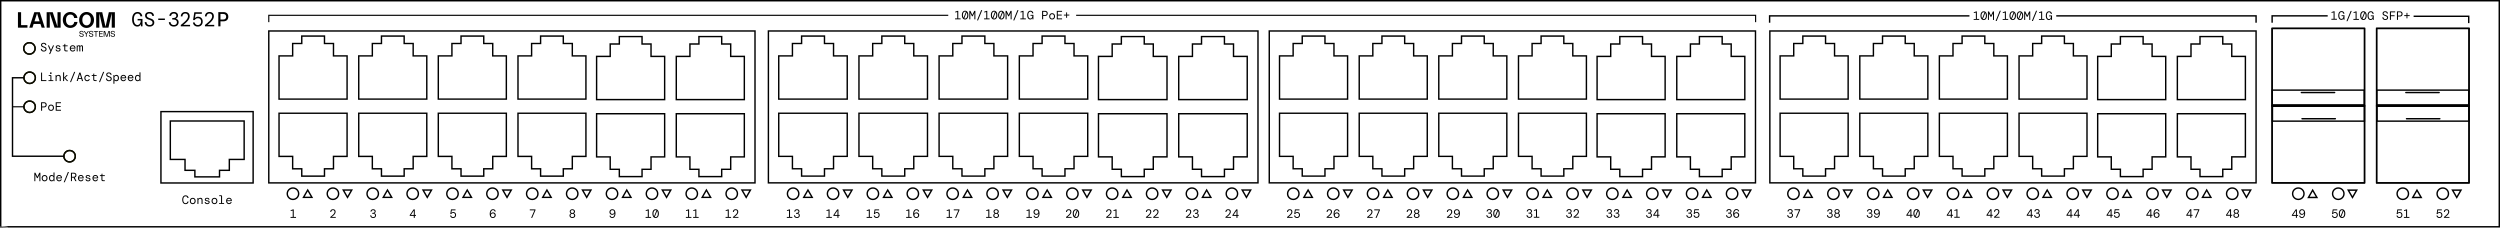 <?xml version="1.0" encoding="UTF-8"?>
<svg xmlns="http://www.w3.org/2000/svg" xml:space="preserve" id="Ebene_1" x="0" y="0" style="enable-background:new 0 0 1241.15 112.96" version="1.1" viewBox="0 0 1241.15 112.96">
  <style>.st0{fill:none;stroke:#000;stroke-width:.709;stroke-miterlimit:10}.st1{stroke-linejoin:bevel}.st1,.st2{fill:none;stroke:#000;stroke-width:.709;stroke-miterlimit:22.926}.st3{stroke-linecap:round;stroke-linejoin:round}.st3,.st4{fill:none;stroke:#000;stroke-width:.709;stroke-miterlimit:10}.st4,.st8,.st9{fill-rule:evenodd;clip-rule:evenodd}.st9{stroke:#0d0d00;stroke-width:.709}.st10,.st13,.st9{fill:none;stroke-miterlimit:22.926}.st10{stroke:#0d0d00;stroke-width:.709;stroke-linejoin:bevel}.st13{stroke:#000;stroke-width:.567}</style>
  <path d="M1215.57 96.17c0-1.57-1.27-2.83-2.83-2.83-1.57 0-2.83 1.27-2.83 2.83 0 1.57 1.27 2.83 2.83 2.83s2.83-1.27 2.83-2.83zM1195.72 96.17c0-1.57-1.27-2.83-2.83-2.83-1.57 0-2.83 1.27-2.83 2.83 0 1.57 1.27 2.83 2.83 2.83 1.57 0 2.83-1.27 2.83-2.83zM1163.69 96.17c0-1.57-1.27-2.83-2.83-2.83-1.57 0-2.83 1.27-2.83 2.83 0 1.57 1.27 2.83 2.83 2.83s2.83-1.27 2.83-2.83zM1143.85 96.17c0-1.57-1.27-2.83-2.83-2.83-1.57 0-2.83 1.27-2.83 2.83 0 1.57 1.27 2.83 2.83 2.83s2.83-1.27 2.83-2.83z" class="st0"></path>
  <path d="M1111.05 96.17c0-1.57-1.27-2.83-2.83-2.83-1.57 0-2.83 1.27-2.83 2.83 0 1.57 1.27 2.83 2.83 2.83s2.83-1.27 2.83-2.83zM1091.21 96.17c0-1.57-1.27-2.83-2.83-2.83-1.57 0-2.83 1.27-2.83 2.83 0 1.57 1.27 2.83 2.83 2.83s2.83-1.27 2.83-2.83zM1071.45 96.17c0-1.57-1.27-2.83-2.83-2.83-1.57 0-2.83 1.27-2.83 2.83 0 1.57 1.27 2.83 2.83 2.83s2.83-1.27 2.83-2.83zM1051.61 96.17c0-1.57-1.27-2.83-2.83-2.83-1.57 0-2.83 1.27-2.83 2.83 0 1.57 1.27 2.83 2.83 2.83s2.83-1.27 2.83-2.83z" class="st1"></path>
  <path d="M1031.85 96.17c0-1.57-1.27-2.83-2.83-2.83-1.57 0-2.83 1.27-2.83 2.83 0 1.57 1.27 2.83 2.83 2.83s2.83-1.27 2.83-2.83zM992.25 96.17c0-1.57-1.27-2.83-2.83-2.83-1.57 0-2.83 1.27-2.83 2.83 0 1.57 1.27 2.83 2.83 2.83s2.83-1.27 2.83-2.83zM972.41 96.17c0-1.57-1.27-2.83-2.83-2.83-1.57 0-2.83 1.27-2.83 2.83 0 1.57 1.27 2.83 2.83 2.83s2.83-1.27 2.83-2.83zM952.65 96.17c0-1.57-1.27-2.83-2.83-2.83-1.57 0-2.83 1.27-2.83 2.83 0 1.57 1.27 2.83 2.83 2.83s2.83-1.27 2.83-2.83zM932.81 96.17c0-1.57-1.27-2.83-2.83-2.83-1.57 0-2.83 1.27-2.83 2.83 0 1.57 1.27 2.83 2.83 2.83s2.83-1.27 2.83-2.83zM913.05 96.17c0-1.57-1.27-2.83-2.83-2.83-1.57 0-2.83 1.27-2.83 2.83 0 1.57 1.27 2.83 2.83 2.83s2.83-1.27 2.83-2.83zM893.21 96.17c0-1.57-1.27-2.83-2.83-2.83-1.57 0-2.83 1.27-2.83 2.83 0 1.57 1.27 2.83 2.83 2.83s2.83-1.27 2.83-2.83zM1012.01 96.17c0-1.57-1.27-2.83-2.83-2.83-1.57 0-2.83 1.27-2.83 2.83 0 1.57 1.27 2.83 2.83 2.83s2.83-1.27 2.83-2.83zM862.74 96.17c0-1.57-1.27-2.83-2.83-2.83-1.57 0-2.83 1.27-2.83 2.83 0 1.57 1.27 2.83 2.83 2.83s2.83-1.27 2.83-2.83zM842.9 96.17c0-1.57-1.27-2.83-2.83-2.83-1.57 0-2.83 1.27-2.83 2.83 0 1.57 1.27 2.83 2.83 2.83s2.83-1.27 2.83-2.83zM823.14 96.17c0-1.57-1.27-2.83-2.83-2.83-1.57 0-2.83 1.27-2.83 2.83 0 1.57 1.27 2.83 2.83 2.83s2.83-1.27 2.83-2.83zM803.3 96.17c0-1.57-1.27-2.83-2.83-2.83-1.57 0-2.83 1.27-2.83 2.83 0 1.57 1.27 2.83 2.83 2.83s2.83-1.27 2.83-2.83zM783.54 96.17c0-1.57-1.27-2.83-2.83-2.83-1.57 0-2.83 1.27-2.83 2.83 0 1.57 1.27 2.83 2.83 2.83s2.83-1.27 2.83-2.83zM743.94 96.17c0-1.57-1.27-2.83-2.83-2.83-1.57 0-2.83 1.27-2.83 2.83 0 1.57 1.27 2.83 2.83 2.83s2.83-1.27 2.83-2.83z" class="st0"></path>
  <path d="M724.1 96.17c0-1.57-1.27-2.83-2.83-2.83-1.57 0-2.83 1.27-2.83 2.83 0 1.57 1.27 2.83 2.83 2.83s2.83-1.27 2.83-2.83zM704.34 96.17c0-1.57-1.27-2.83-2.83-2.83-1.57 0-2.83 1.27-2.83 2.83 0 1.57 1.27 2.83 2.83 2.83s2.83-1.27 2.83-2.83zM684.5 96.17c0-1.57-1.27-2.83-2.83-2.83-1.57 0-2.83 1.27-2.83 2.83 0 1.57 1.27 2.83 2.83 2.83s2.83-1.27 2.83-2.83zM664.74 96.17c0-1.57-1.27-2.83-2.83-2.83-1.57 0-2.83 1.27-2.83 2.83 0 1.57 1.27 2.83 2.83 2.83s2.83-1.27 2.83-2.83zM644.9 96.17c0-1.57-1.27-2.83-2.83-2.83-1.57 0-2.83 1.27-2.83 2.83 0 1.57 1.27 2.83 2.83 2.83s2.83-1.27 2.83-2.83z" class="st1"></path>
  <path d="M763.7 96.17c0-1.57-1.27-2.83-2.83-2.83-1.57 0-2.83 1.27-2.83 2.83 0 1.57 1.27 2.83 2.83 2.83s2.83-1.27 2.83-2.83z" class="st0"></path>
  <path d="M614.42 96.17c0-1.57-1.27-2.83-2.83-2.83-1.57 0-2.83 1.27-2.83 2.83 0 1.57 1.27 2.83 2.83 2.83s2.83-1.27 2.83-2.83zM594.58 96.17c0-1.57-1.27-2.83-2.83-2.83-1.57 0-2.83 1.27-2.83 2.83 0 1.57 1.27 2.83 2.83 2.83s2.83-1.27 2.83-2.83zM574.82 96.17c0-1.57-1.27-2.83-2.83-2.83-1.57 0-2.83 1.27-2.83 2.83 0 1.57 1.27 2.83 2.83 2.83s2.83-1.27 2.83-2.83zM554.98 96.17c0-1.57-1.27-2.83-2.83-2.83-1.57 0-2.83 1.27-2.83 2.83 0 1.57 1.27 2.83 2.83 2.83s2.83-1.27 2.83-2.83zM535.22 96.17c0-1.57-1.27-2.83-2.83-2.83-1.57 0-2.83 1.27-2.83 2.83 0 1.57 1.27 2.83 2.83 2.83s2.83-1.27 2.83-2.83zM495.62 96.17c0-1.57-1.27-2.83-2.83-2.83-1.57 0-2.83 1.27-2.83 2.83 0 1.57 1.27 2.83 2.83 2.83s2.83-1.27 2.83-2.83zM475.78 96.17c0-1.57-1.27-2.83-2.83-2.83-1.57 0-2.83 1.27-2.83 2.83 0 1.57 1.27 2.83 2.83 2.83s2.83-1.27 2.83-2.83zM456.02 96.17c0-1.57-1.27-2.83-2.83-2.83-1.57 0-2.83 1.27-2.83 2.83 0 1.57 1.27 2.83 2.83 2.83s2.83-1.27 2.83-2.83zM436.18 96.17c0-1.57-1.27-2.83-2.83-2.83-1.57 0-2.83 1.27-2.83 2.83 0 1.57 1.27 2.83 2.83 2.83s2.83-1.27 2.83-2.83zM416.42 96.17c0-1.57-1.27-2.83-2.83-2.83-1.57 0-2.83 1.27-2.83 2.83 0 1.57 1.27 2.83 2.83 2.83s2.83-1.27 2.83-2.83zM396.58 96.17c0-1.57-1.27-2.83-2.83-2.83-1.57 0-2.83 1.27-2.83 2.83 0 1.57 1.27 2.83 2.83 2.83s2.83-1.27 2.83-2.83zM515.38 96.17c0-1.57-1.27-2.83-2.83-2.83-1.57 0-2.83 1.27-2.83 2.83 0 1.57 1.27 2.83 2.83 2.83s2.83-1.27 2.83-2.83zM366.11 96.17c0-1.57-1.27-2.83-2.83-2.83-1.57 0-2.83 1.27-2.83 2.83 0 1.57 1.27 2.83 2.83 2.83s2.83-1.27 2.83-2.83zM346.27 96.17c0-1.57-1.27-2.83-2.83-2.83-1.57 0-2.83 1.27-2.83 2.83 0 1.57 1.27 2.83 2.83 2.83s2.83-1.27 2.83-2.83zM326.51 96.17c0-1.57-1.27-2.83-2.83-2.83-1.57 0-2.83 1.27-2.83 2.83 0 1.57 1.27 2.83 2.83 2.83s2.83-1.27 2.83-2.83zM306.67 96.17c0-1.57-1.27-2.83-2.83-2.83-1.57 0-2.83 1.27-2.83 2.83 0 1.57 1.27 2.83 2.83 2.83s2.83-1.27 2.83-2.83zM286.91 96.17c0-1.57-1.27-2.83-2.83-2.83-1.57 0-2.83 1.27-2.83 2.83 0 1.57 1.27 2.83 2.83 2.83s2.83-1.27 2.83-2.83zM247.31 96.17c0-1.57-1.27-2.83-2.83-2.83-1.57 0-2.83 1.27-2.83 2.83 0 1.57 1.27 2.83 2.83 2.83s2.83-1.27 2.83-2.83zM227.47 96.17c0-1.57-1.27-2.83-2.83-2.83-1.57 0-2.83 1.27-2.83 2.83 0 1.57 1.27 2.83 2.83 2.83s2.83-1.27 2.83-2.83zM207.71 96.17c0-1.57-1.27-2.83-2.83-2.83-1.57 0-2.83 1.27-2.83 2.83 0 1.57 1.27 2.83 2.83 2.83s2.83-1.27 2.83-2.83zM187.87 96.17c0-1.57-1.27-2.83-2.83-2.83-1.57 0-2.83 1.27-2.83 2.83 0 1.57 1.27 2.83 2.83 2.83s2.83-1.27 2.83-2.83zM168.11 96.17c0-1.57-1.27-2.83-2.83-2.83-1.57 0-2.83 1.27-2.83 2.83 0 1.57 1.27 2.83 2.83 2.83s2.83-1.27 2.83-2.83zM148.27 96.17c0-1.57-1.27-2.83-2.83-2.83-1.57 0-2.83 1.27-2.83 2.83 0 1.57 1.27 2.83 2.83 2.83s2.83-1.27 2.83-2.83zM267.07 96.17c0-1.57-1.27-2.83-2.83-2.83-1.57 0-2.83 1.27-2.83 2.83 0 1.57 1.27 2.83 2.83 2.83s2.83-1.27 2.83-2.83z" class="st1"></path>
  <path d="M1150.25 98.04h-4.2l2.1-3.64zM1167.91 98.04l2.1-3.64h-4.2zM1202.03 98.04h-4.2l2.1-3.64zM1219.68 98.04l2.1-3.64h-4.2zM1097.63 97.99h-4.2l2.1-3.64zM1115.28 97.99l2.1-3.64h-4.2zM1058.09 97.99h-4.2l2.1-3.64zM1075.74 97.99l2.1-3.64h-4.2zM1018.45 97.99h-4.2l2.1-3.64zM1036.11 97.99l2.1-3.64h-4.2zM978.89 97.99h-4.2l2.11-3.64zM996.55 97.99l2.1-3.64h-4.2zM939.29 97.99h-4.2l2.11-3.64zM956.95 97.99l2.1-3.64h-4.2zM899.69 97.99h-4.2l2.11-3.64zM917.35 97.99l2.1-3.64h-4.2zM849.45 97.99h-4.2l2.1-3.64zM867.1 97.99l2.1-3.64H865zM809.91 97.99h-4.2l2.1-3.64zM827.56 97.99l2.1-3.64h-4.2zM770.27 97.99h-4.2l2.1-3.64zM787.93 97.99l2.1-3.64h-4.2zM730.72 97.99h-4.2l2.1-3.64zM748.37 97.99l2.1-3.64h-4.2zM691.12 97.99h-4.2l2.1-3.64zM708.77 97.99l2.1-3.64h-4.2zM651.52 97.99h-4.2l2.1-3.64zM669.17 97.99l2.1-3.64h-4.2zM601.15 97.99h-4.2l2.1-3.64zM618.81 97.99l2.1-3.64h-4.2zM561.61 97.99h-4.2l2.1-3.64zM579.27 97.99l2.1-3.64h-4.2zM521.98 97.99h-4.2l2.1-3.64zM539.63 97.99l2.1-3.64h-4.2zM482.42 97.99h-4.2l2.1-3.64zM500.08 97.99l2.1-3.64h-4.2zM442.82 97.99h-4.2l2.1-3.64zM460.48 97.99l2.1-3.64h-4.2zM403.22 97.99h-4.2l2.1-3.64zM420.88 97.99l2.1-3.64h-4.2zM352.8 97.99h-4.2l2.1-3.64zM370.46 97.99l2.1-3.64h-4.2zM313.26 97.99h-4.2l2.1-3.64zM330.92 97.99l2.1-3.64h-4.2zM273.63 97.99h-4.2l2.1-3.64zM291.28 97.99l2.1-3.64h-4.2zM234.07 97.99h-4.2l2.1-3.64zM251.72 97.99l2.1-3.64h-4.2zM194.47 97.99h-4.2l2.1-3.64zM212.12 97.99l2.1-3.64h-4.2zM154.87 97.99h-4.2l2.1-3.64zM172.52 97.99l2.1-3.64h-4.2z" class="st0"></path>
  <path d="M878.54 11.28v-3.4h99.21M1120.05 11.28v-3.4h-99.21" class="st2"></path>
  <path d="M.35 112.61V.36h1240.44V112.6H3.76c0 .01-1.7.01-3.41.01z" class="st2"></path>
  <g id="Buchse_x5F_SFP_x5F_1G_x5F_10G_x5F_2er_00000098907225516511956330000003845802631129518759_">
    <g id="Buchse_x5F_SFP_x5F_1G_x5F_10G_00000112604564123202439760000006891527629570610582_">
      <path d="M1128.02 52.44h45.88v38.34h-45.88z" class="st0"></path>
      <path d="M1128.02 52.62h45.88v38.16h-45.88z" class="st3"></path>
      <path d="M1173.85 60.14h-45.67v-7.42h45.67z" class="st0"></path>
      <path d="M1159.4 58.94h-16.54" class="st3"></path>
    </g>
    <g id="Buchse_x5F_SFP_x5F_1G_x5F_10G_00000168799940458513406840000008087119318777658767_">
      <path d="M1128.02 14.1h45.88v38.34h-45.88z" class="st0"></path>
      <path d="M1128.02 14.1h45.88v38.16h-45.88z" class="st3"></path>
      <path d="M1128.08 44.74h45.67v7.42h-45.67z" class="st0"></path>
      <path d="M1142.53 45.94h16.53" class="st3"></path>
    </g>
    <path d="M1174.18 52.62h-46.49" class="st0"></path>
  </g>
  <g id="Buchse_x5F_SFP_x5F_1G_x5F_10G_x5F_2er_00000058583485386535638880000012163554256481354389_">
    <g id="Buchse_x5F_SFP_x5F_1G_x5F_10G_00000137097210199505228200000007148091036858794129_">
      <path d="M1179.9 52.44h45.88v38.34h-45.88z" class="st0"></path>
      <path d="M1179.9 52.62h45.88v38.16h-45.88z" class="st3"></path>
      <path d="M1225.727 60.14h-45.67v-7.42h45.67z" class="st0"></path>
      <path d="M1211.27 58.94h-16.53" class="st3"></path>
    </g>
    <g id="Buchse_x5F_SFP_x5F_1G_x5F_10G_00000146458470072190279390000012441263979949772981_">
      <path d="M1179.9 14.1h45.88v38.34h-45.88z" class="st0"></path>
      <path d="M1179.9 14.1h45.88v38.16h-45.88z" class="st3"></path>
      <path d="M1179.95 44.74h45.67v7.42h-45.67z" class="st0"></path>
      <path d="M1194.4 45.94h16.54" class="st3"></path>
    </g>
    <path d="M1226.06 52.62h-46.49" class="st0"></path>
  </g>
  <path d="M878.66 15.38h241.39v75.4H878.66z" class="st4"></path>
  <path d="M895.03 17.9h11.28v3.7h4.47v6.15h6.75V49.2h-33.78V27.75h6.76V21.6h4.52zM934.6 17.9h11.27v3.7h4.47v6.15h6.76V49.2h-33.78V27.75h6.75V21.6h4.53zM974.1 17.9h11.28v3.7h4.47v6.15h6.75V49.2h-33.78V27.75h6.76V21.6h4.52zM1013.6 17.9h11.29v3.7h4.46v6.15h6.76V49.2h-33.73V27.75h6.76V21.6h4.46zM895.03 87.42h11.28v-3.63h4.47v-6.16h6.75V56.21h-33.78v21.42h6.76v6.16h4.52zM934.6 87.42h11.27v-3.63h4.47v-6.16h6.76V56.21h-33.78v21.42h6.75v6.16h4.53zM974.1 87.42h11.28v-3.63h4.47v-6.16h6.75V56.21h-33.78v21.42h6.76v6.16h4.52zM1013.6 87.42h11.29v-3.63h4.46v-6.16h6.76V56.21h-33.73v21.42h6.76v6.16h4.46zM1052.69 18.15h11.28v3.69h4.46V28h6.76v21.44h-33.78V28h6.75v-6.16h4.53zM1092.21 18.15h11.3v3.69h4.47V28h6.77v21.44h-33.78V28h6.77v-6.16h4.47zM1052.69 87.67h11.28v-3.63h4.46v-6.16h6.76V56.46h-33.78v21.42h6.75v6.16h4.53zM1092.21 87.67h11.3v-3.63h4.47v-6.16h6.77V56.46h-33.78v21.42h6.77v6.16h4.47z" class="st0"></path>
  <path d="M630.14 15.38h241.39v75.4H630.14z" class="st4"></path>
  <path d="M646.51 17.9h11.28v3.7h4.47v6.15h6.76V49.2h-33.79V27.75h6.76V21.6h4.52zM686.08 17.9h11.28v3.7h4.46v6.15h6.76V49.2H674.8V27.75h6.75V21.6h4.53zM725.58 17.9h11.28v3.7h4.47v6.15h6.75V49.2H714.3V27.75h6.76V21.6h4.52zM765.09 17.9h11.28v3.7h4.46v6.15h6.76V49.2h-33.72V27.75h6.75V21.6h4.47zM646.51 87.42h11.28v-3.63h4.47v-6.16h6.76V56.21h-33.79v21.42h6.76v6.16h4.52zM686.08 87.42h11.28v-3.63h4.46v-6.16h6.76V56.21H674.8v21.42h6.75v6.16h4.53zM725.58 87.42h11.28v-3.63h4.47v-6.16h6.75V56.21H714.3v21.42h6.76v6.16h4.52zM765.09 87.42h11.28v-3.63h4.46v-6.16h6.76V56.21h-33.72v21.42h6.75v6.16h4.47zM804.17 18.15h11.28v3.69h4.46V28h6.76v21.44h-33.78V28h6.76v-6.16h4.52zM843.69 18.15h11.3v3.69h4.48V28h6.76v21.44h-33.78V28h6.77v-6.16h4.47zM804.17 87.67h11.28v-3.63h4.46v-6.16h6.76V56.46h-33.78v21.42h6.76v6.16h4.52zM843.69 87.67h11.3v-3.63h4.48v-6.16h6.76V56.46h-33.78v21.42h6.77v6.16h4.47z" class="st0"></path>
  <path d="M381.48 15.38h243.06v75.4H381.48z" class="st4"></path>
  <path d="M397.96 17.9h11.36v3.7h4.5v6.15h6.8V49.2h-34.01V27.75h6.8V21.6h4.55zM437.8 17.9h11.36v3.7h4.49v6.15h6.81V49.2h-34.02V27.75h6.81V21.6h4.55zM477.58 17.9h11.36v3.7h4.49v6.15h6.81V49.2h-34.02V27.75h6.8V21.6h4.56zM517.36 17.9h11.35v3.7h4.5v6.15h6.8V49.2h-33.95V27.75h6.8V21.6h4.5zM397.96 87.42h11.36v-3.63h4.5v-6.16h6.8V56.21h-34.01v21.42h6.8v6.16h4.55zM437.8 87.42h11.36v-3.63h4.49v-6.16h6.81V56.21h-34.02v21.42h6.81v6.16h4.55zM477.58 87.42h11.36v-3.63h4.49v-6.16h6.81V56.21h-34.02v21.42h6.8v6.16h4.56zM517.36 87.42h11.35v-3.63h4.5v-6.16h6.8V56.21h-33.95v21.42h6.8v6.16h4.5zM556.71 18.15h11.36v3.69h4.49V28h6.81v21.44h-34.02V28h6.8v-6.16h4.56zM596.51 18.15h11.37v3.69h4.51V28h6.81v21.44h-34.01V28H592v-6.16h4.51zM556.71 87.67h11.36v-3.63h4.49v-6.16h6.81V56.46h-34.02v21.42h6.8v6.16h4.56zM596.51 87.67h11.37v-3.63h4.51v-6.16h6.81V56.46h-34.01v21.42H592v6.16h4.51z" class="st0"></path>
  <path d="M133.44 15.38h241.39V90.8H133.44z" class="st4"></path>
  <path d="M149.81 17.9h11.28v3.7h4.47v6.15h6.75V49.2h-33.78V27.75h6.76V21.6h4.52zM189.38 17.9h11.27v3.7h4.47v6.15h6.76V49.2H178.1V27.75h6.75V21.6h4.53zM228.88 17.9h11.28v3.7h4.46v6.15h6.76V49.2H217.6V27.75h6.76V21.6h4.52zM268.38 17.9h11.28v3.7h4.47v6.15h6.76V49.2h-33.73V27.75h6.76V21.6h4.46zM149.81 87.44h11.28V83.8h4.47v-6.15h6.75V56.22h-33.78v21.43h6.76v6.15h4.52zM189.38 87.44h11.27V83.8h4.47v-6.15h6.76V56.22H178.1v21.43h6.75v6.15h4.53zM228.88 87.44h11.28V83.8h4.46v-6.15h6.76V56.22H217.6v21.43h6.76v6.15h4.52zM268.38 87.44h11.28V83.8h4.47v-6.15h6.76V56.22h-33.73v21.43h6.76v6.15h4.46zM307.47 18.15h11.28v3.69h4.46V28h6.76v21.45h-33.78V28h6.75v-6.16h4.53zM346.99 18.15h11.3v3.69h4.47V28h6.77v21.45h-33.78V28h6.77v-6.16h4.47zM307.47 87.68h11.28v-3.63h4.46v-6.16h6.76V56.47h-33.78v21.42h6.75v6.16h4.53zM346.99 87.68h11.3v-3.63h4.47v-6.16h6.77V56.47h-33.78v21.42h6.77v6.16h4.47z" class="st0"></path>
  <path d="M79.9 55.41h45.77v35.43H79.9z" class="st4"></path>
  <path d="M108.98 87.81H96.75v-3.25h-4.89v-5.41h-7.3V60.07h36.65v19.08h-7.36v5.41h-4.87z" class="st0"></path>
  <path d="M14.6 21.2c1.57 0 2.83 1.27 2.83 2.83 0 1.57-1.27 2.83-2.83 2.83-1.57 0-2.83-1.27-2.83-2.83s1.26-2.83 2.83-2.83" style="fill-rule:evenodd;clip-rule:evenodd;fill:none;stroke:#0d0d00;stroke-width:.709;stroke-miterlimit:22.926"></path>
  <path d="M17.43 24.04c0-1.57-1.27-2.83-2.83-2.83-1.57 0-2.83 1.27-2.83 2.83 0 1.57 1.27 2.83 2.83 2.83 1.57 0 2.83-1.27 2.83-2.83z" style="fill:none;stroke:#0d0d00;stroke-width:.709;stroke-linejoin:bevel;stroke-miterlimit:22.926"></path>
  <path d="M38.08 25.51v-2.98h.41l.05.35h.03c.05-.12.13-.22.24-.3.11-.08.23-.12.39-.12.15 0 .28.04.39.11.11.07.18.18.23.31h.02c.05-.12.14-.22.25-.3a.74.74 0 0 1 .42-.12c.23 0 .4.08.51.23.11.15.17.36.17.62v2.2h-.49v-2.12c0-.14-.03-.26-.09-.34a.329.329 0 0 0-.28-.13c-.13 0-.24.05-.32.15-.08.1-.13.24-.13.43v2.02h-.5V23.4c0-.14-.03-.26-.08-.34a.329.329 0 0 0-.28-.13c-.13 0-.24.05-.33.15-.09.1-.13.24-.13.43v2.02h-.48zm-1.99-2.59c-.23 0-.43.07-.61.21a.93.93 0 0 0-.32.59h1.81c-.02-.25-.1-.44-.27-.59a.887.887 0 0 0-.61-.21zm0 2.67c-.28 0-.53-.06-.74-.19a1.43 1.43 0 0 1-.51-.55c-.12-.23-.19-.51-.19-.82 0-.31.06-.59.18-.82.12-.23.29-.42.51-.55.22-.13.47-.19.76-.19.29 0 .53.06.74.19.2.13.36.3.47.51.11.21.16.44.16.68v.28h-2.31c.01.22.06.4.15.55a.895.895 0 0 0 .78.44c.22 0 .39-.05.52-.14.12-.09.22-.22.28-.38h.5c-.07.28-.21.51-.43.7-.21.19-.5.29-.87.29zm-3.31-.08c-.27 0-.49-.07-.64-.2-.16-.13-.23-.37-.23-.71v-1.63h-.76v-.43h.45c.2 0 .32-.1.35-.3l.08-.46h.37v.76h1.19v.43H32.4v1.63c0 .17.04.29.12.35.08.07.21.1.4.1h.67v.46h-.81zm-3.88.08c-.38 0-.69-.09-.92-.27-.23-.18-.36-.42-.39-.73h.52c.02.16.1.3.24.4.14.1.32.16.56.16.22 0 .39-.05.5-.14.11-.1.16-.21.16-.33 0-.17-.07-.28-.2-.34s-.33-.11-.59-.14c-.32-.04-.58-.12-.79-.26-.21-.14-.31-.34-.31-.61 0-.24.1-.45.31-.61.2-.16.48-.24.83-.24s.62.08.82.24c.2.16.31.38.34.68h-.5a.455.455 0 0 0-.21-.35.789.789 0 0 0-.47-.13c-.2 0-.35.04-.46.11-.11.07-.16.17-.16.29 0 .12.06.22.18.3.12.08.31.13.58.15.21.02.4.06.57.12.17.06.31.14.41.26.1.12.15.29.15.5 0 .18-.04.34-.15.48-.1.14-.24.25-.42.34-.16.07-.36.12-.6.12zm-4.53 1.24.73-1.61h-.17l-1.17-2.69h.55l.98 2.3 1.03-2.3h.53l-1.94 4.3h-.54zm-2.65-1.24c-.3 0-.55-.06-.77-.17a1.14 1.14 0 0 1-.5-.47c-.12-.2-.18-.43-.18-.7h.53c0 .24.09.45.24.62.16.17.39.26.69.26.28 0 .49-.07.64-.2.15-.13.22-.29.22-.48 0-.16-.04-.29-.11-.39-.07-.11-.19-.2-.35-.28-.16-.08-.38-.17-.65-.26-.38-.12-.66-.27-.84-.47-.18-.2-.26-.45-.26-.74 0-.2.05-.38.16-.54a1 1 0 0 1 .45-.38c.2-.09.43-.14.71-.14.26 0 .49.05.69.15.2.1.35.23.46.41.11.18.16.38.16.61h-.53a.7.7 0 0 0-.36-.6.894.894 0 0 0-.46-.11c-.22 0-.4.05-.55.16-.15.11-.22.25-.22.43 0 .14.03.26.1.35.07.1.17.18.33.26.15.08.36.16.62.25.24.08.45.17.63.28.17.11.31.24.4.39.09.16.14.35.14.58 0 .23-.06.43-.17.61-.12.18-.28.31-.49.42-.21.09-.46.15-.73.15zM89.75 13.07v-.66c.72-.57 1.35-1.1 1.88-1.58.54-.48.95-.94 1.25-1.39.29-.45.44-.9.44-1.37 0-.42-.12-.75-.36-.99s-.55-.37-.95-.37c-.31 0-.57.07-.78.2-.21.13-.37.31-.48.53-.11.22-.16.46-.16.71h-.83c.01-.46.11-.85.3-1.18.2-.33.46-.58.8-.76.34-.17.72-.26 1.14-.26.69 0 1.22.19 1.6.57.38.38.57.89.57 1.53 0 .42-.09.82-.27 1.21-.18.38-.42.75-.72 1.11-.3.35-.64.69-1.01 1.02-.37.33-.75.64-1.13.94h3.32v.75h-4.61zM98.21 13.19c-.48 0-.89-.09-1.24-.27-.35-.18-.62-.42-.82-.73-.2-.31-.32-.66-.36-1.05h.86c.06.38.23.69.51.93.28.24.63.35 1.06.35.5 0 .89-.16 1.18-.48.29-.32.43-.73.43-1.23 0-.52-.15-.93-.44-1.22-.29-.3-.67-.44-1.14-.44-.37 0-.69.09-.96.26-.26.17-.47.38-.63.64h-.8l.6-3.87h3.74v.77h-3.08l-.37 2.08h.05c.15-.17.36-.31.62-.44s.57-.19.92-.19c.46 0 .86.1 1.2.3.34.2.61.48.8.84.19.36.29.79.29 1.28 0 .45-.09.87-.28 1.24-.19.38-.47.68-.83.91-.36.21-.79.32-1.31.32zM86.3 13.19a3 3 0 0 1-1.23-.25c-.36-.17-.66-.42-.88-.74-.22-.33-.34-.73-.36-1.2h.86c.01.4.16.74.44 1.02s.67.41 1.17.41c.49 0 .86-.12 1.13-.37.27-.25.4-.59.4-1.02 0-.3-.08-.55-.23-.74-.15-.2-.36-.34-.62-.44-.26-.1-.54-.15-.85-.15h-.61v-.78h.53c.45 0 .81-.1 1.09-.29.27-.19.4-.48.4-.85 0-.31-.11-.57-.32-.77-.22-.2-.52-.3-.92-.3-.39 0-.7.11-.94.33-.24.22-.38.5-.41.84h-.85c.01-.38.11-.71.3-1 .19-.29.44-.52.77-.69.32-.17.7-.25 1.13-.25.46 0 .84.08 1.15.24.31.16.55.38.7.64.16.27.24.57.24.9 0 .35-.11.65-.32.91-.21.26-.47.45-.76.56v.06c.39.12.72.32.98.61s.39.67.39 1.15c0 .41-.09.77-.28 1.1-.19.33-.46.59-.82.78-.36.2-.78.29-1.28.29zM78.56 9.21h3.3v.72h-3.3zM74.28 13.19c-.49 0-.92-.09-1.28-.28a2.11 2.11 0 0 1-.84-.78c-.2-.33-.3-.72-.3-1.17h.88c.01.4.14.75.41 1.04.26.29.64.43 1.14.43.46 0 .82-.11 1.06-.34.25-.22.37-.49.37-.8 0-.26-.06-.48-.18-.66-.12-.18-.31-.33-.58-.47-.27-.14-.63-.28-1.09-.43-.64-.19-1.11-.46-1.4-.79-.29-.33-.44-.75-.44-1.24 0-.33.09-.63.26-.9s.42-.48.75-.63c.33-.15.72-.23 1.19-.23.44 0 .82.08 1.16.24.33.16.59.39.77.69.18.29.27.63.27 1.01h-.88c0-.19-.05-.37-.15-.55-.1-.18-.25-.33-.45-.45s-.45-.18-.76-.18c-.37 0-.67.09-.92.26-.24.19-.37.44-.37.74 0 .23.06.43.16.59.11.16.29.3.55.44.25.13.6.27 1.03.41.41.13.76.29 1.05.46.29.18.51.4.67.66.16.26.23.58.23.97 0 .38-.1.72-.29 1.01-.19.29-.46.52-.81.7-.34.17-.75.25-1.21.25zM68.14 13.19c-.49 0-.93-.14-1.32-.43s-.69-.7-.91-1.24c-.22-.54-.32-1.19-.32-1.94s.11-1.39.33-1.93c.22-.54.53-.96.93-1.25.4-.29.88-.44 1.44-.44.66 0 1.2.19 1.61.58s.66.91.74 1.56h-.93c-.07-.4-.22-.73-.46-.98-.24-.25-.56-.37-.96-.37-.57 0-1.02.25-1.35.75-.33.5-.49 1.19-.49 2.08 0 .9.16 1.6.49 2.09.33.49.75.74 1.27.74.37 0 .68-.11.92-.33.24-.22.42-.51.55-.86.12-.35.19-.71.2-1.09h-1.56V9.4h2.42v3.67h-.77l-.07-1.06h-.04c-.14.36-.34.65-.61.86-.27.22-.64.32-1.11.32zM101.75 13.07v-.66c.72-.57 1.35-1.1 1.88-1.58.54-.48.95-.94 1.25-1.39.29-.45.44-.9.44-1.37 0-.42-.12-.75-.36-.99s-.55-.37-.95-.37c-.31 0-.57.07-.78.2-.21.13-.37.31-.48.53-.11.22-.16.46-.16.71h-.83c.01-.46.11-.85.3-1.18.2-.33.46-.58.8-.76.34-.17.72-.26 1.14-.26.69 0 1.22.19 1.6.57.38.38.57.89.57 1.53 0 .42-.09.82-.27 1.21-.18.38-.42.75-.72 1.11-.3.35-.64.69-1.01 1.02-.37.33-.75.64-1.13.94h3.32v.75h-4.61z" class="st8"></path>
  <path d="M10.47 6.06H8.91v7.69h4.72v-1.27h-3.16zM28.55 13.31l-2.37-7.25h-3.02v7.69h1.56V6.51l2.37 7.24h3.02V6.06h-1.56zM19.76 6.06h-2.74l-2.47 7.69h1.56l.6-1.88h3.37l.6 1.88h1.56l-2.48-7.69zm-2.64 4.52 1.27-3.96 1.27 3.96h-2.54zM36.24 12.15c-.33.3-.75.45-1.26.45-.67 0-1.2-.24-1.6-.71-.4-.48-.6-1.13-.6-1.97 0-.84.19-1.5.58-1.97.39-.48.9-.71 1.55-.71.54 0 .96.14 1.29.43.32.29.53.71.61 1.27h1.62c-.05-.45-.18-.86-.4-1.23-.21-.37-.48-.68-.79-.94-.32-.26-.68-.46-1.09-.6-.41-.14-.84-.21-1.28-.21-.54 0-1.04.1-1.49.31-.45.21-.84.49-1.16.84-.32.35-.58.77-.76 1.25-.18.48-.27 1-.27 1.55s.09 1.07.27 1.55c.18.48.44.9.76 1.25.33.35.72.63 1.18.84.46.21.96.31 1.5.31.45 0 .87-.07 1.28-.21.41-.14.77-.33 1.09-.59.32-.26.59-.57.8-.94.21-.37.34-.78.4-1.23h-1.62c-.08.55-.27.96-.61 1.26M46.4 8.36c-.18-.48-.43-.9-.76-1.25a3.64 3.64 0 0 0-1.16-.84c-.45-.21-.95-.31-1.5-.31s-1.05.1-1.5.31c-.45.21-.84.49-1.16.84-.32.35-.58.77-.76 1.25-.18.48-.27 1-.27 1.55s.09 1.07.27 1.55c.18.48.43.9.76 1.25.32.35.71.63 1.16.84.45.21.95.31 1.5.31s1.05-.1 1.5-.31c.45-.21.84-.49 1.16-.84.32-.35.58-.77.76-1.25.18-.48.27-1 .27-1.55.01-.55-.08-1.07-.27-1.55m-1.92 3.52c-.4.48-.9.71-1.5.71s-1.1-.24-1.5-.71c-.4-.48-.6-1.13-.6-1.97 0-.84.2-1.5.6-1.97.4-.48.9-.71 1.5-.71s1.1.24 1.5.71c.4.48.6 1.13.6 1.97-.01.84-.21 1.5-.6 1.97zM49.31 6.51l1.64 7.24h2.88l1.64-7.24v7.24h1.56V6.06h-3l-1.64 7.25-1.64-7.25h-3v7.69h1.56zM40.73 16.65l-.36-.06c-.29-.05-.54-.16-.54-.46 0-.3.25-.47.64-.47s.65.16.67.54h.38c-.02-.59-.5-.87-1.06-.87-.55 0-1.02.28-1.02.81s.41.72.79.79l.36.06c.3.05.57.16.57.47 0 .31-.24.51-.66.51-.42 0-.74-.19-.76-.65h-.38c.02.69.56.99 1.15.99.59 0 1.04-.31 1.04-.85s-.41-.73-.82-.81M45.5 16.65l-.36-.06c-.29-.05-.54-.16-.54-.46 0-.3.25-.47.64-.47s.65.16.67.54h.38c-.02-.59-.5-.87-1.06-.87-.55 0-1.02.28-1.02.81s.41.72.79.79l.36.06c.3.05.57.16.57.47 0 .31-.24.51-.66.51-.42 0-.74-.19-.76-.65h-.38c.02.69.56.99 1.15.99.59 0 1.04-.31 1.04-.85s-.41-.73-.82-.81M46.55 15.73h.91v2.51h.38v-2.51h.92v-.34h-2.21zM49.59 16.93h1.29v-.34h-1.29v-.86h1.43v-.34h-1.81v2.85h1.83v-.34h-1.45zM52.99 17.98l-.84-2.59h-.68v2.85h.38v-2.59l.84 2.59h.6l.84-2.59v2.59h.38v-2.85h-.68zM56.27 16.65l-.36-.06c-.29-.05-.54-.16-.54-.46 0-.3.25-.47.64-.47s.65.16.67.54h.38c-.02-.59-.5-.87-1.06-.87-.55 0-1.02.28-1.02.81s.41.72.79.79l.36.06c.3.05.57.16.57.47 0 .31-.24.51-.66.51-.42 0-.74-.19-.77-.65h-.37c.02.69.56.99 1.15.99.59 0 1.04-.31 1.04-.85s-.4-.73-.82-.81M42.84 16.62l-.82-1.23h-.43l1.06 1.59v1.26h.38v-1.26l1.07-1.59h-.43z"></path>
  <path d="M14.72 35.78c1.57 0 2.83 1.27 2.83 2.83 0 1.57-1.27 2.83-2.83 2.83-1.57 0-2.83-1.27-2.83-2.83s1.26-2.83 2.83-2.83zM14.71 50.18c1.57 0 2.83 1.27 2.83 2.83 0 1.57-1.27 2.83-2.83 2.83-1.57 0-2.83-1.27-2.83-2.83s1.27-2.83 2.83-2.83zM34.55 74.72c1.57 0 2.83 1.27 2.83 2.83s-1.27 2.83-2.83 2.83c-1.57 0-2.83-1.27-2.83-2.83s1.26-2.83 2.83-2.83z" class="st9"></path>
  <path d="M17.56 38.61c0-1.57-1.27-2.83-2.83-2.83-1.57 0-2.83 1.27-2.83 2.83 0 1.57 1.27 2.83 2.83 2.83 1.56.01 2.83-1.26 2.83-2.83zM17.55 53.01c0-1.57-1.27-2.83-2.83-2.83-1.57 0-2.83 1.27-2.83 2.83 0 1.57 1.27 2.83 2.83 2.83 1.56.01 2.83-1.26 2.83-2.83zM37.38 77.56c0-1.57-1.27-2.83-2.83-2.83-1.57 0-2.83 1.27-2.83 2.83s1.27 2.83 2.83 2.83 2.83-1.27 2.83-2.83z" class="st10"></path>
  <path d="M51.23 89.95c-.27 0-.49-.07-.64-.2-.16-.13-.23-.37-.23-.71V87.4h-.76v-.43h.45c.2 0 .32-.1.35-.3l.08-.46h.37v.76h1.19v.43h-1.19v1.63c0 .17.04.29.12.35.08.07.21.1.4.1h.67v.46h-.81zm-3.88-2.6c-.23 0-.43.07-.61.21a.93.93 0 0 0-.32.59h1.81c-.02-.25-.1-.44-.27-.59a.887.887 0 0 0-.61-.21zm0 2.67c-.28 0-.53-.06-.74-.2a1.43 1.43 0 0 1-.51-.55c-.12-.23-.19-.51-.19-.82 0-.31.06-.59.18-.82.12-.23.29-.42.51-.55.22-.13.47-.2.76-.2.29 0 .53.06.74.2.2.13.36.3.47.51.11.21.16.44.16.68v.28h-2.31c.01.22.06.4.15.55.09.15.2.25.34.33.14.07.29.11.44.11.22 0 .39-.05.52-.14.12-.09.22-.22.28-.38h.5c-.07.28-.21.51-.43.7-.22.2-.51.3-.87.3zm-3.6 0c-.38 0-.69-.09-.92-.27-.23-.18-.36-.42-.39-.74h.52c.02.16.1.3.24.4.14.1.32.16.56.16.22 0 .39-.05.5-.14.11-.1.16-.21.16-.33 0-.17-.07-.28-.2-.34s-.33-.11-.59-.14c-.32-.04-.58-.12-.79-.26-.21-.14-.31-.34-.31-.61 0-.24.1-.45.31-.61.2-.16.48-.24.83-.24s.62.08.82.24c.2.16.31.38.34.68h-.5a.455.455 0 0 0-.21-.35.789.789 0 0 0-.47-.13c-.2 0-.35.04-.46.11-.11.07-.16.17-.16.29 0 .12.06.22.18.3.12.08.31.13.58.15.21.02.4.06.57.12.17.06.31.14.41.26.1.12.15.29.15.5 0 .18-.04.34-.15.48-.1.14-.24.25-.42.34-.15.09-.36.13-.6.13zm-3.59-2.67c-.23 0-.43.07-.61.21a.93.93 0 0 0-.32.59h1.81c-.02-.25-.1-.44-.27-.59a.887.887 0 0 0-.61-.21zm0 2.67c-.28 0-.53-.06-.74-.2a1.43 1.43 0 0 1-.51-.55c-.12-.23-.19-.51-.19-.82 0-.31.06-.59.18-.82.12-.23.29-.42.51-.55.22-.13.47-.2.76-.2.29 0 .53.06.74.2.2.13.36.3.47.51.11.21.16.44.16.68v.28h-2.31c.01.22.06.4.15.55a.895.895 0 0 0 .78.44c.22 0 .39-.05.52-.14.12-.09.22-.22.28-.38h.5c-.07.28-.21.51-.43.7-.22.2-.51.3-.87.3zm-4.43-2.26h.77c.32 0 .55-.07.7-.22.15-.15.23-.33.23-.56 0-.24-.07-.43-.22-.57-.15-.14-.38-.21-.72-.21h-.76v1.56zm-.51 2.19v-4.2h1.29c.32 0 .59.05.8.16.21.11.37.25.47.44.1.19.16.4.16.63 0 .28-.07.52-.21.73-.14.21-.36.36-.65.44l.91 1.79h-.6l-.85-1.72H35.72v1.72h-.5zm-3.59.54 2.07-5.1h.53l-2.08 5.1h-.52zm-2.26-3.14c-.23 0-.43.07-.61.21a.93.93 0 0 0-.32.59h1.81c-.02-.25-.1-.44-.27-.59a.887.887 0 0 0-.61-.21zm0 2.67c-.28 0-.53-.06-.74-.2a1.43 1.43 0 0 1-.51-.55c-.12-.23-.19-.51-.19-.82 0-.31.06-.59.18-.82.12-.23.29-.42.51-.55.22-.13.47-.2.76-.2.29 0 .53.06.74.2.2.13.36.3.47.51.11.21.16.44.16.68v.28h-2.31c.01.22.06.4.15.55a.895.895 0 0 0 .78.44c.22 0 .39-.05.52-.14.12-.09.22-.22.28-.38h.5c-.07.28-.21.51-.43.7-.22.2-.51.3-.87.3zm-3.66-.48c.25 0 .46-.09.62-.27.16-.18.25-.45.25-.81 0-.36-.08-.64-.25-.81a.796.796 0 0 0-.62-.27c-.25 0-.46.09-.62.27-.16.18-.24.45-.24.81 0 .36.08.63.24.81.16.18.36.27.62.27zm-.07.48c-.25 0-.48-.06-.67-.18-.2-.12-.35-.3-.46-.53-.11-.23-.17-.52-.17-.86 0-.33.06-.61.17-.85.11-.23.27-.41.46-.53.2-.12.42-.18.67-.18.24 0 .43.05.58.14.15.09.27.21.34.36v-1.77h.5v4.32h-.41l-.05-.46h-.04c-.08.16-.2.29-.35.39-.15.1-.34.15-.57.15zm-3.5-.48c.17 0 .33-.04.47-.11a.8.8 0 0 0 .33-.35c.08-.16.12-.36.12-.61s-.04-.45-.12-.61a.75.75 0 0 0-.33-.35.932.932 0 0 0-.47-.11c-.17 0-.32.04-.46.11-.14.08-.25.19-.34.35-.08.16-.13.36-.13.61 0 .37.09.64.27.82.19.16.41.25.66.25zm0 .48c-.28 0-.53-.06-.74-.19-.22-.13-.39-.31-.51-.54-.12-.23-.19-.51-.19-.82 0-.32.06-.59.19-.83.12-.23.29-.41.51-.54.22-.13.46-.19.74-.19.28 0 .53.06.74.19.22.13.39.31.51.54.12.23.19.51.19.83 0 .32-.06.59-.19.82-.12.23-.29.41-.51.54-.21.12-.46.19-.74.19zm-5.09-.07v-4.2h.54l.96 2 .96-2h.54v4.2h-.49v-3.23l-.82 1.7h-.38l-.82-1.69v3.22h-.49zM27.66 54.97v-4.2h2.62v.46h-2.12v1.4h1.94v.46h-1.94v1.43h2.12v.46h-2.62zm-2.32-.41c.17 0 .33-.04.47-.11a.8.8 0 0 0 .33-.35c.08-.16.12-.36.12-.61s-.04-.45-.12-.61a.75.75 0 0 0-.33-.35.932.932 0 0 0-.47-.11c-.17 0-.32.04-.46.11-.14.08-.25.19-.34.35-.08.16-.13.36-.13.61 0 .37.09.64.27.82.19.16.41.25.66.25zm0 .48c-.28 0-.53-.06-.74-.19-.22-.13-.39-.31-.51-.54-.12-.23-.19-.51-.19-.82 0-.32.06-.59.19-.83.12-.23.29-.41.51-.54.22-.13.46-.19.74-.19.28 0 .53.06.74.19.22.13.39.31.51.54.12.23.19.51.19.83 0 .32-.06.59-.19.82-.12.23-.29.41-.51.54-.21.12-.46.19-.74.19zm-4.45-2.19h.88c.3 0 .52-.08.66-.23.14-.15.22-.35.22-.58 0-.24-.07-.44-.22-.59-.14-.15-.36-.23-.66-.23h-.88v1.63zm-.5 2.12v-4.2h1.4c.32 0 .58.06.79.17.2.12.35.27.45.46.1.19.14.4.14.64 0 .23-.05.44-.14.64-.1.19-.25.35-.45.46-.2.12-.47.17-.79.17h-.89v1.66h-.51zM68.39 39.83c.25 0 .46-.09.62-.27.16-.18.25-.45.25-.81 0-.36-.08-.64-.25-.81a.796.796 0 0 0-.62-.27c-.25 0-.46.09-.62.27-.16.18-.24.45-.24.81 0 .36.08.64.24.81.16.18.37.27.62.27m-.07.48c-.25 0-.48-.06-.67-.18-.2-.12-.35-.3-.46-.53-.11-.23-.17-.52-.17-.86 0-.33.06-.61.17-.85.11-.23.27-.41.46-.53.2-.12.42-.18.67-.18.24 0 .43.05.58.14.15.09.27.21.34.36v-1.77h.5v4.32h-.41l-.05-.46h-.04c-.08.16-.2.29-.35.39-.15.1-.34.15-.57.15zm-3.46-2.67c-.23 0-.43.07-.61.21a.93.93 0 0 0-.32.59h1.81c-.02-.25-.1-.44-.27-.59a.887.887 0 0 0-.61-.21zm0 2.67c-.28 0-.53-.06-.74-.19a1.43 1.43 0 0 1-.51-.55c-.12-.23-.19-.51-.19-.82 0-.31.06-.59.18-.82.12-.23.29-.42.51-.55.22-.13.47-.2.76-.2.29 0 .53.06.74.2.2.13.36.3.47.51.11.21.16.44.16.68v.28h-2.31c.01.22.06.4.15.55a.895.895 0 0 0 .78.44c.22 0 .39-.05.52-.14.12-.09.22-.22.28-.38h.5c-.07.28-.21.51-.43.7-.22.19-.51.29-.87.29zm-3.6-2.67c-.23 0-.43.07-.61.21a.93.93 0 0 0-.32.59h1.81c-.02-.25-.1-.44-.27-.59a.887.887 0 0 0-.61-.21zm0 2.67c-.28 0-.53-.06-.74-.19a1.43 1.43 0 0 1-.51-.55c-.12-.23-.19-.51-.19-.82 0-.31.06-.59.18-.82.12-.23.29-.42.51-.55.22-.13.47-.2.76-.2.29 0 .53.06.74.2.2.13.36.3.47.51.11.21.16.44.16.68v.28h-2.31c.01.22.06.4.15.55a.895.895 0 0 0 .78.44c.22 0 .39-.05.52-.14.12-.09.22-.22.28-.38h.5c-.07.28-.21.51-.43.7-.22.19-.51.29-.87.29zm-3.6-.48c.25 0 .46-.09.62-.27.16-.18.25-.45.25-.81 0-.36-.08-.64-.25-.81a.796.796 0 0 0-.62-.27c-.25 0-.46.09-.62.27-.16.18-.25.45-.25.81 0 .36.08.64.25.81.16.18.37.27.62.27zm-1.36 1.72v-4.3h.41l.06.49h.04c.08-.16.2-.29.37-.4.17-.11.37-.16.59-.16.24 0 .46.06.65.18s.35.3.46.53c.11.23.17.52.17.86 0 .33-.06.61-.17.85a1.218 1.218 0 0 1-1.15.71c-.23 0-.42-.05-.58-.15a.92.92 0 0 1-.34-.34v1.74h-.51zm-2.22-1.24c-.3 0-.55-.06-.77-.17a1.14 1.14 0 0 1-.5-.47c-.12-.2-.18-.43-.18-.7h.53c0 .24.08.45.24.62.16.17.39.26.69.26.28 0 .49-.07.64-.2.15-.13.22-.29.22-.48 0-.16-.04-.29-.11-.39-.07-.11-.19-.2-.35-.28-.16-.08-.38-.17-.65-.26-.38-.12-.66-.27-.84-.47-.18-.2-.26-.45-.26-.74 0-.2.05-.38.16-.54a1 1 0 0 1 .45-.38c.2-.09.43-.14.71-.14.26 0 .49.05.69.15.2.1.35.23.46.41.11.18.16.38.16.61h-.53a.7.7 0 0 0-.36-.6.894.894 0 0 0-.46-.11c-.22 0-.4.05-.55.16-.15.11-.22.25-.22.43 0 .14.03.26.1.35.07.1.17.18.33.26.15.08.36.16.62.25.24.08.45.17.63.28.17.11.31.24.4.39.09.16.14.35.14.58 0 .23-.06.43-.17.61-.12.18-.28.31-.49.42-.21.1-.45.15-.73.15zm-4.94.46 2.07-5.1h.53l-2.08 5.1h-.52zm-1.98-.54c-.27 0-.49-.07-.64-.2-.16-.13-.23-.37-.23-.71v-1.63h-.76v-.43h.45c.2 0 .32-.1.35-.3l.08-.46h.37v.76h1.19v.43h-1.19v1.63c0 .17.04.29.12.35.08.07.21.1.4.1h.67v.46h-.81zm-3.86.08c-.27 0-.51-.06-.72-.19-.21-.12-.38-.3-.5-.54-.12-.23-.19-.51-.19-.84 0-.32.06-.6.19-.84.12-.23.29-.41.51-.54.21-.12.45-.19.71-.19.37 0 .66.09.88.28.22.18.36.43.42.74h-.52c-.05-.16-.14-.29-.28-.39s-.31-.15-.52-.15c-.15 0-.3.04-.43.12-.14.08-.25.2-.33.36-.08.16-.13.36-.13.61 0 .24.04.45.13.61a.848.848 0 0 0 .76.48c.22 0 .39-.05.52-.15.13-.1.22-.23.27-.4h.52c-.08.32-.23.56-.45.74-.21.2-.5.29-.84.29zm-3.66-3.57-.61 2.03h1.23l-.61-2.03h-.01zm-1.59 3.49 1.31-4.2h.58l1.31 4.2h-.55l-.31-1.04H38.9l-.31 1.04h-.54zm-3.3.54 2.07-5.1h.53l-2.08 5.1h-.52zm-3.43-.54v-4.32h.5v2.6l1.24-1.26h.64l-1.32 1.33v.04l1.49 1.61h-.62l-1.42-1.55v1.55h-.51zm-3.73 0v-2.98h.42l.05.45h.03c.08-.14.21-.27.38-.37.17-.1.37-.15.59-.15.36 0 .64.11.82.32.18.22.27.53.27.94v1.79h-.5V38.5c0-.26-.06-.47-.17-.62-.12-.15-.3-.22-.54-.22-.24 0-.44.08-.6.24-.16.16-.25.39-.25.7v1.63h-.5zm-3.52 0v-.43h.95v-1.96c0-.1-.05-.15-.15-.15h-.7v-.43h.81c.36 0 .53.18.53.53v2.01h.95v.43h-2.39zm1.16-3.5a.407.407 0 0 1-.42-.41c0-.12.04-.21.12-.29.08-.08.18-.12.3-.12s.22.04.3.12c.08.08.12.17.12.29a.4.4 0 0 1-.12.29c-.09.08-.19.12-.3.12zm-4.84 3.5v-4.2h.5v3.74h2.13v.46h-2.63z" class="st8"></path>
  <path d="M11.88 38.61H6.21v38.95h25.5" class="st2"></path>
  <path d="M6.21 53.01h5.67" style="stroke:#000;stroke-width:.567;stroke-miterlimit:22.926"></path>
  <path d="M107.62 6.02h10.17v10.8h-10.17z" style="fill-rule:evenodd;clip-rule:evenodd;fill:none"></path>
  <path d="M108.39 6.01h2.52c1.64 0 2.44.99 2.44 2.29s-.81 2.29-2.45 2.29h-1.45v2.48h-1.07V6.01zm2.42 3.68c1.04 0 1.47-.59 1.47-1.39 0-.8-.43-1.37-1.49-1.37h-1.34v2.76h1.36z"></path>
  <path d="M113.7 98.66c-.23 0-.43.07-.61.21a.93.93 0 0 0-.32.59h1.81c-.02-.25-.1-.44-.27-.58-.16-.15-.36-.22-.61-.22m0 2.67c-.28 0-.53-.06-.74-.2a1.43 1.43 0 0 1-.51-.55c-.12-.23-.19-.51-.19-.82 0-.31.06-.58.18-.82.12-.23.29-.42.51-.55.22-.13.47-.2.76-.2.29 0 .53.07.74.2.2.13.36.3.47.51.11.21.16.44.16.68v.28h-2.31c.01.22.06.4.15.55a.895.895 0 0 0 .78.44c.22 0 .39-.05.52-.14.12-.09.22-.22.28-.38h.5c-.07.28-.21.51-.43.7-.22.21-.51.3-.87.3zm-4.97-.07v-.43h1.01v-3.31c0-.1-.05-.15-.15-.15h-.76v-.43h.88c.17 0 .3.05.4.14.09.09.14.22.14.4v3.35h1.01v.43h-2.53zm-2.25-.41c.17 0 .33-.04.47-.11a.8.8 0 0 0 .33-.35c.08-.16.12-.36.12-.61s-.04-.45-.12-.61a.75.75 0 0 0-.33-.35.932.932 0 0 0-.47-.11c-.17 0-.32.04-.46.11-.14.08-.25.19-.34.35-.08.16-.13.36-.13.61 0 .37.09.64.27.82.18.17.4.25.66.25zm0 .48c-.28 0-.53-.06-.74-.19-.22-.13-.39-.31-.51-.54-.12-.23-.19-.51-.19-.82 0-.32.06-.59.19-.83.12-.23.29-.42.51-.54.22-.13.46-.19.74-.19s.53.06.74.19c.22.13.39.31.51.54.12.23.19.51.19.83 0 .32-.06.59-.19.82-.12.23-.29.42-.51.54-.22.13-.46.19-.74.19zm-3.57 0c-.38 0-.69-.09-.92-.27-.23-.18-.36-.42-.39-.74h.52c.02.16.1.3.24.4.14.1.32.16.56.16.22 0 .39-.05.5-.14.11-.1.16-.21.16-.33 0-.17-.07-.28-.2-.35-.13-.06-.33-.11-.59-.14-.32-.04-.58-.12-.79-.26-.21-.14-.31-.34-.31-.61 0-.24.1-.45.31-.61.2-.16.48-.24.83-.24s.62.08.82.24c.2.16.31.38.34.68h-.5a.455.455 0 0 0-.21-.35.789.789 0 0 0-.47-.13c-.2 0-.35.04-.46.11s-.16.17-.16.29c0 .12.06.22.18.3.12.08.31.13.58.15.21.02.4.06.57.12.17.06.31.14.41.26.1.12.15.29.15.5 0 .18-.04.34-.15.48-.1.14-.24.25-.42.34-.16.1-.36.14-.6.14zm-4.9-.07v-2.98h.42l.05.45h.03c.08-.14.21-.27.38-.37.17-.1.37-.15.59-.15.36 0 .64.11.82.32s.27.53.27.94v1.79h-.5v-1.73c0-.26-.06-.47-.17-.62-.12-.15-.3-.23-.54-.23-.24 0-.44.08-.6.24-.16.16-.25.39-.25.7v1.63h-.5zm-2.32-.41c.17 0 .33-.04.47-.11a.8.8 0 0 0 .33-.35c.08-.16.12-.36.12-.61s-.04-.45-.12-.61a.75.75 0 0 0-.33-.35.932.932 0 0 0-.47-.11c-.17 0-.32.04-.46.11-.14.08-.25.19-.34.35-.08.16-.13.36-.13.61 0 .37.09.64.27.82.18.17.4.25.66.25zm0 .48c-.28 0-.53-.06-.74-.19-.22-.13-.39-.31-.51-.54-.12-.23-.19-.51-.19-.82 0-.32.06-.59.19-.83.12-.23.29-.42.51-.54.22-.13.46-.19.74-.19s.53.06.74.19c.22.13.39.31.51.54.12.23.19.51.19.83 0 .32-.06.59-.19.82-.12.23-.29.42-.51.54-.22.13-.46.19-.74.19zm-3.57 0c-.34 0-.63-.09-.88-.27-.25-.18-.43-.43-.56-.76-.13-.32-.2-.71-.2-1.15 0-.44.07-.82.2-1.14.13-.33.32-.58.56-.76.25-.18.54-.27.88-.27.43 0 .78.12 1.04.36s.42.55.46.95h-.56c-.04-.24-.14-.43-.3-.59-.16-.16-.38-.24-.65-.24-.35 0-.62.15-.82.45-.2.3-.3.72-.3 1.25s.1.95.3 1.25c.2.3.47.45.82.45.28 0 .5-.08.66-.23.15-.15.25-.35.29-.59h.56c-.06.4-.22.71-.48.95-.25.23-.59.34-1.02.34zM144.24 108.15v-.45h1.08v-3.15l-1.02.19v-.38l1.19-.41h.34v3.75h1.14v.45zM163.95 108.15v-.4c.43-.34.81-.66 1.13-.95.32-.29.57-.57.75-.83.18-.27.26-.54.26-.82 0-.25-.07-.45-.21-.6-.14-.15-.33-.22-.57-.22-.18 0-.34.04-.47.12-.13.08-.22.19-.29.32-.06.13-.1.27-.1.43h-.5c0-.28.07-.51.18-.71.12-.2.28-.35.48-.45.2-.1.43-.16.69-.16.41 0 .73.11.96.34.23.23.34.53.34.92 0 .25-.05.49-.16.72-.11.23-.25.45-.43.66-.18.21-.38.42-.61.61-.22.2-.45.38-.68.56h1.99v.45h-2.76zM185.27 108.22c-.28 0-.52-.05-.74-.15-.22-.1-.39-.25-.52-.45s-.2-.44-.22-.72h.52c.01.24.1.44.26.61.17.17.4.25.7.25.29 0 .52-.07.68-.22.16-.15.24-.35.24-.61 0-.18-.05-.33-.14-.45a.76.76 0 0 0-.37-.26c-.15-.06-.32-.09-.51-.09h-.37v-.46h.32c.27 0 .49-.06.65-.17a.6.6 0 0 0 .24-.51c0-.19-.07-.34-.2-.46s-.31-.18-.56-.18c-.23 0-.42.06-.56.19-.14.13-.23.3-.25.51h-.5c.01-.23.07-.43.18-.6.11-.17.26-.31.46-.41.19-.1.42-.15.67-.15.28 0 .51.05.69.14.19.1.33.23.42.39.1.16.14.34.14.54 0 .21-.06.39-.19.55-.13.16-.28.27-.46.33v.04c.24.07.43.19.59.37.16.17.23.4.23.69 0 .24-.06.46-.17.66-.11.2-.28.35-.49.47-.19.1-.45.15-.74.15M203.98 106.72h1.47v-2.18l-1.47 2.18zm1.44 1.43v-.97h-2.01v-.39l1.91-2.84h.6v2.77h.6v.46h-.6v.97h-.5zM224.93 108.22c-.29 0-.54-.05-.74-.16a1.23 1.23 0 0 1-.49-.44c-.12-.18-.19-.39-.22-.63h.52c.04.23.14.41.31.56.17.14.38.21.64.21.3 0 .54-.1.71-.29.17-.19.26-.44.26-.74 0-.31-.09-.56-.26-.73a.912.912 0 0 0-.68-.27c-.22 0-.42.05-.57.15-.16.1-.28.23-.38.39h-.48l.36-2.32h2.24v.46h-1.85l-.22 1.25h.03c.09-.1.22-.19.38-.26.16-.08.34-.11.55-.11.28 0 .52.06.72.18.21.12.37.29.48.5.12.22.17.47.17.76 0 .27-.06.52-.17.75-.11.23-.28.41-.5.54-.24.14-.5.2-.81.2M244.67 107.77c.28 0 .5-.09.67-.26.17-.18.25-.4.25-.66 0-.27-.08-.49-.25-.66a.904.904 0 0 0-.67-.26.95.95 0 0 0-.48.12c-.14.08-.25.19-.32.33-.08.14-.12.3-.12.47s.04.33.12.47c.08.14.19.25.32.33.14.08.3.12.48.12m.04.45c-.37 0-.67-.09-.9-.27-.23-.18-.4-.42-.51-.72-.11-.3-.17-.64-.17-1.02 0-.46.06-.86.19-1.21s.31-.62.55-.82c.24-.2.53-.3.87-.3.27 0 .5.05.69.15.19.1.34.24.45.41.11.17.18.37.2.59h-.47a.874.874 0 0 0-.29-.51c-.15-.13-.34-.19-.57-.19-.2 0-.38.06-.55.19-.17.13-.3.32-.41.58-.11.26-.17.6-.18 1h.03c.09-.17.23-.32.43-.45.19-.13.42-.19.7-.19.25 0 .48.06.68.17.2.12.36.28.48.48.12.2.18.44.18.7 0 .26-.06.49-.17.7-.11.21-.28.39-.49.51-.22.14-.46.2-.74.2zM263.68 108.15l1.64-3.74h-2.3v-.46h2.82v.4l-1.63 3.8zM284.14 107.77c.27 0 .49-.07.65-.21.17-.14.25-.34.25-.6 0-.26-.08-.46-.25-.6-.17-.14-.38-.21-.65-.21s-.48.07-.65.21c-.17.14-.25.34-.25.6 0 .26.08.46.25.6.17.14.38.21.65.21m0-2.04c.25 0 .44-.06.58-.2.14-.13.21-.3.21-.51 0-.2-.07-.37-.21-.5-.14-.13-.34-.2-.58-.2-.25 0-.44.07-.59.2-.14.13-.21.3-.21.5 0 .21.07.38.21.51s.34.2.59.2zm0 2.49c-.28 0-.52-.05-.73-.16-.21-.11-.38-.25-.49-.43a1.11 1.11 0 0 1-.18-.63c0-.26.07-.49.21-.67.14-.18.3-.31.49-.38v-.03a.925.925 0 0 1-.42-.36.937.937 0 0 1-.16-.55c0-.2.05-.39.16-.56.11-.17.26-.3.45-.41.2-.1.42-.15.68-.15.26 0 .48.05.67.15.19.1.35.23.46.41.11.17.17.36.17.56 0 .21-.05.4-.16.55-.11.16-.25.28-.42.36v.03c.18.07.35.2.49.38s.21.41.21.67c0 .24-.06.45-.18.63s-.29.33-.49.43c-.23.11-.48.16-.76.16zM304.02 106.18c.28 0 .5-.09.67-.26s.25-.4.25-.66-.08-.48-.25-.66-.39-.26-.67-.26-.5.09-.67.26c-.17.18-.25.4-.25.66 0 .27.08.49.25.66.17.18.39.26.67.26m-.05 2.04c-.26 0-.48-.05-.68-.15-.2-.1-.36-.24-.47-.41-.12-.17-.19-.37-.21-.59h.49c.04.21.13.38.28.51.15.13.35.19.59.19.32 0 .57-.14.77-.43.2-.29.31-.73.34-1.34h-.04c-.11.19-.25.34-.41.46-.17.12-.4.18-.71.18a1.4 1.4 0 0 1-.68-.17c-.2-.12-.36-.28-.48-.48s-.18-.44-.18-.7c0-.26.06-.49.17-.7.11-.21.28-.38.49-.51.21-.13.46-.19.74-.19.53 0 .92.18 1.18.54.26.36.39.85.39 1.47 0 .46-.06.87-.19 1.22-.12.35-.3.62-.54.82-.22.18-.51.28-.85.28zM325.5 107.76c.21 0 .4-.07.56-.21.16-.14.29-.34.38-.59.09-.26.14-.56.14-.91 0-.27-.03-.52-.09-.74-.06-.22-.14-.4-.24-.55l-1.17 2.89a.8.8 0 0 0 .42.11m-1.08-1.71c0 .27.03.52.09.73.06.22.14.4.24.55l1.16-2.89a.804.804 0 0 0-.41-.1c-.21 0-.4.07-.56.21-.16.14-.29.33-.38.59-.1.26-.14.56-.14.91zm1.08 2.17c-.32 0-.6-.09-.84-.26-.24-.18-.43-.43-.56-.75-.13-.32-.2-.71-.2-1.16s.07-.83.2-1.16c.13-.32.32-.57.56-.75.24-.18.52-.26.84-.26.32 0 .6.09.84.26.24.18.43.43.56.75.13.32.2.71.2 1.16s-.07.83-.2 1.16-.32.57-.56.75c-.24.18-.52.26-.84.26zm-4.98-.07v-.46h1.09v-3.15l-1.03.2v-.38l1.19-.41h.34v3.74h1.15v.46h-2.74zM344.11 108.15v-.46h1.09v-3.15l-1.03.2v-.38l1.19-.41h.34v3.74h1.15v.46h-2.74zm-3.6 0v-.46h1.09v-3.15l-1.03.2v-.38l1.19-.41h.34v3.74h1.15v.46h-2.74zM363.85 108.15v-.4c.43-.34.81-.66 1.13-.95.32-.29.57-.57.75-.83.18-.27.26-.54.26-.82 0-.25-.07-.45-.21-.6-.14-.15-.33-.22-.57-.22-.18 0-.34.04-.47.12-.13.08-.22.19-.29.32-.06.13-.1.27-.1.43h-.5c0-.28.07-.51.18-.71.12-.2.28-.35.48-.45.2-.1.43-.16.69-.16.41 0 .73.11.96.34.23.23.34.53.34.92 0 .25-.05.49-.16.72-.11.23-.25.45-.43.66-.18.21-.38.42-.61.61-.22.2-.45.38-.68.56h1.99v.45h-2.76zm-3.63 0v-.46h1.09v-3.15l-1.03.2v-.38l1.19-.41h.34v3.74h1.15v.46h-2.74zM395.66 108.22c-.28 0-.52-.05-.74-.15-.22-.1-.39-.25-.52-.45s-.2-.44-.22-.72h.52c.01.24.1.44.26.61.17.17.4.25.7.25.29 0 .52-.07.68-.22.16-.15.24-.35.24-.61 0-.18-.05-.33-.14-.45a.76.76 0 0 0-.37-.26c-.15-.06-.32-.09-.51-.09h-.37v-.46h.32c.27 0 .49-.06.65-.17a.6.6 0 0 0 .24-.51c0-.19-.06-.34-.2-.46-.13-.12-.32-.18-.56-.18-.23 0-.42.06-.56.19-.14.13-.23.3-.25.51h-.5c.01-.23.07-.43.18-.6.11-.17.27-.31.46-.41.19-.1.42-.15.67-.15.28 0 .51.05.69.14.19.1.33.23.42.39.1.16.14.34.14.54 0 .21-.06.39-.19.55-.13.16-.28.27-.46.33v.04c.24.07.43.19.59.37.16.17.23.4.23.69 0 .24-.06.46-.17.66-.11.2-.28.35-.49.47-.19.1-.44.15-.74.15m-5.03-.07v-.46h1.09v-3.15l-1.03.2v-.38l1.19-.41h.34v3.74h1.15v.46h-2.74zM414.3 106.72h1.47v-2.18l-1.47 2.18zm1.45 1.43v-.97h-2.01v-.39l1.91-2.84h.6v2.77h.6v.46h-.6v.97h-.5zm-5.5 0v-.46h1.09v-3.15l-1.03.2v-.38l1.19-.41h.34v3.74h1.15v.46h-2.74zM435.22 108.22c-.29 0-.54-.05-.74-.16a1.23 1.23 0 0 1-.49-.44c-.12-.18-.19-.39-.22-.63h.52c.04.23.14.41.31.56.17.14.38.21.64.21.3 0 .54-.1.71-.29.17-.19.26-.44.26-.74 0-.31-.09-.56-.26-.73a.912.912 0 0 0-.68-.27c-.22 0-.41.05-.57.15-.16.1-.28.23-.38.39h-.48l.36-2.32h2.24v.46h-1.85l-.22 1.25h.03c.09-.1.22-.19.38-.26.16-.08.34-.11.55-.11.28 0 .52.06.72.18.21.12.37.29.48.5.12.22.17.47.17.76 0 .27-.06.52-.17.75-.11.23-.28.41-.5.54-.24.14-.51.2-.81.2m-4.98-.07v-.46h1.09v-3.15l-1.03.2v-.38l1.19-.41h.34v3.74h1.15v.46h-2.74zM454.89 107.77c.28 0 .5-.09.67-.26.17-.18.25-.4.25-.66 0-.27-.08-.49-.25-.66a.904.904 0 0 0-.67-.26c-.18 0-.35.04-.48.12-.14.08-.25.19-.32.33-.08.14-.12.3-.12.47s.04.33.12.47c.08.14.19.25.32.33.13.08.3.12.48.12m.04.45c-.37 0-.67-.09-.9-.27-.23-.18-.4-.42-.51-.72-.11-.3-.17-.64-.17-1.02 0-.46.06-.86.19-1.21s.31-.62.56-.82c.24-.2.53-.3.87-.3.27 0 .5.05.69.15.19.1.34.24.45.41.11.17.18.37.2.59h-.47a.874.874 0 0 0-.29-.51c-.15-.13-.34-.19-.57-.19-.2 0-.38.06-.55.19-.17.13-.3.32-.41.58-.11.26-.17.6-.18 1h.03c.09-.17.23-.32.43-.45.19-.13.42-.19.7-.19.25 0 .48.06.68.17.2.12.36.28.48.48.12.2.18.44.18.7 0 .26-.06.49-.17.7-.11.21-.28.39-.49.51-.23.14-.47.2-.75.2zm-5.07-.07v-.46h1.09v-3.15l-1.03.2v-.38l1.19-.41h.34v3.74h1.15v.46h-2.74zM474.16 108.15l1.64-3.74h-2.29v-.46h2.81v.4l-1.63 3.8h-.53zm-4.21 0v-.46h1.09v-3.15l-1.03.2v-.38l1.19-.41h.34v3.74h1.15v.46h-2.74zM494.55 107.77c.27 0 .48-.07.65-.21.17-.14.25-.34.25-.6 0-.26-.08-.46-.25-.6-.17-.14-.38-.21-.65-.21s-.49.07-.65.21c-.17.14-.25.34-.25.6 0 .26.08.46.25.6.17.14.39.21.65.21m0-2.04c.25 0 .44-.06.58-.2.14-.13.21-.3.21-.51 0-.2-.07-.37-.21-.5-.14-.13-.34-.2-.58-.2-.25 0-.44.07-.59.2-.14.13-.21.3-.21.5 0 .21.07.38.21.51.15.13.35.2.59.2zm0 2.49c-.28 0-.53-.05-.74-.16-.21-.11-.38-.25-.49-.43a1.11 1.11 0 0 1-.18-.63c0-.26.07-.49.21-.67.14-.18.3-.31.49-.38v-.03a.925.925 0 0 1-.42-.36.937.937 0 0 1-.16-.55c0-.2.05-.39.16-.56.11-.17.26-.3.45-.41.2-.1.42-.15.68-.15.26 0 .48.05.67.15.19.1.35.23.46.41.11.17.16.36.16.56 0 .21-.05.4-.16.55-.11.16-.25.28-.42.36v.03c.18.07.35.2.49.38s.21.41.21.67c0 .24-.06.45-.18.63s-.29.33-.49.43c-.21.11-.46.16-.74.16zm-4.98-.07v-.46h1.09v-3.15l-1.03.2v-.38l1.19-.41h.34v3.74h1.15v.46h-2.74zM514.54 106.18c.28 0 .5-.09.67-.26s.25-.4.25-.66-.08-.48-.25-.66-.39-.26-.67-.26-.5.09-.67.26c-.17.18-.25.4-.25.66 0 .27.08.49.25.66.17.18.39.26.67.26m-.05 2.04c-.26 0-.48-.05-.68-.15-.2-.1-.36-.24-.47-.41-.12-.17-.19-.37-.21-.59h.49c.04.21.13.38.28.51.15.13.35.19.59.19.32 0 .57-.14.77-.43.2-.29.31-.73.34-1.34h-.04c-.11.19-.25.34-.41.46-.17.12-.4.18-.71.18a1.4 1.4 0 0 1-.68-.17c-.2-.12-.36-.28-.48-.48-.12-.2-.18-.44-.18-.7 0-.26.06-.49.17-.7.11-.21.28-.38.49-.51.21-.13.46-.19.74-.19.53 0 .92.18 1.18.54.26.36.39.85.39 1.47 0 .46-.06.87-.19 1.22-.12.35-.3.62-.54.82-.23.18-.51.28-.85.28zm-4.91-.07v-.46h1.09v-3.15l-1.03.2v-.38l1.19-.41h.34v3.74h1.15v.46h-2.74zM534.18 107.76c.21 0 .4-.07.56-.21.16-.14.29-.34.38-.59.09-.26.14-.56.14-.91 0-.27-.03-.52-.09-.74-.06-.22-.14-.4-.24-.55l-1.17 2.89a.8.8 0 0 0 .42.11m-1.08-1.71c0 .27.03.52.09.73.06.22.14.4.24.55l1.16-2.89a.804.804 0 0 0-.41-.1c-.21 0-.4.07-.56.21-.16.14-.29.33-.38.59-.1.26-.14.56-.14.91zm1.08 2.17c-.32 0-.59-.09-.84-.26-.24-.18-.43-.43-.56-.75-.13-.32-.2-.71-.2-1.16s.07-.83.2-1.16c.13-.32.32-.57.56-.75.24-.18.52-.26.84-.26.32 0 .6.09.84.26.24.18.43.43.56.75.13.32.2.71.2 1.16s-.07.83-.2 1.16-.32.57-.56.75c-.24.18-.52.26-.84.26zm-4.95-.07v-.4c.43-.34.81-.66 1.13-.95.32-.29.57-.57.75-.83.18-.27.26-.54.26-.82 0-.25-.07-.45-.21-.6-.14-.15-.33-.22-.57-.22-.18 0-.34.04-.47.12-.13.08-.22.19-.29.32-.06.13-.1.27-.1.43h-.5c0-.28.07-.51.18-.71.12-.2.28-.35.48-.45.2-.1.43-.16.69-.16.41 0 .73.11.96.34.23.23.34.53.34.92 0 .25-.05.49-.16.72-.11.23-.25.45-.43.66-.18.21-.38.42-.61.61-.22.2-.45.38-.68.56h2v.45h-2.77zM552.72 108.15v-.46h1.09v-3.15l-1.03.2v-.38l1.19-.41h.34v3.74h1.15v.46h-2.74zm-3.57 0v-.4c.43-.34.81-.66 1.13-.95.32-.29.57-.57.75-.83.18-.27.26-.54.26-.82 0-.25-.07-.45-.21-.6-.14-.15-.33-.22-.57-.22-.18 0-.34.04-.47.12-.13.08-.22.19-.29.32-.06.13-.1.27-.1.43h-.5c0-.28.07-.51.18-.71.12-.2.28-.35.48-.45.2-.1.43-.16.69-.16.41 0 .73.11.96.34.23.23.34.53.34.92 0 .25-.05.49-.16.72-.11.23-.25.45-.43.66-.18.21-.38.42-.61.61-.22.2-.45.38-.68.56h1.99v.45h-2.76zM572.5 108.15v-.4c.43-.34.81-.66 1.13-.95.32-.29.57-.57.75-.83.18-.27.26-.54.26-.82 0-.25-.07-.45-.21-.6-.14-.15-.33-.22-.57-.22-.18 0-.34.04-.47.12-.13.08-.22.19-.29.32-.06.13-.1.27-.1.43h-.5c0-.28.07-.51.18-.71.12-.2.28-.35.48-.45.2-.1.43-.16.69-.16.41 0 .73.11.96.34.23.23.34.53.34.92 0 .25-.05.49-.16.72-.11.23-.25.45-.43.66-.18.21-.38.42-.61.61-.22.2-.45.38-.68.56h1.99v.45h-2.76zm-3.6 0v-.4c.43-.34.81-.66 1.13-.95.32-.29.57-.57.75-.83.18-.27.26-.54.26-.82 0-.25-.07-.45-.21-.6-.14-.15-.33-.22-.57-.22-.18 0-.34.04-.47.12-.13.08-.22.19-.29.32-.06.13-.1.27-.1.43h-.5c0-.28.07-.51.18-.71.12-.2.28-.35.48-.45.2-.1.43-.16.69-.16.41 0 .73.11.96.34.23.23.34.53.34.92 0 .25-.05.49-.16.72-.11.23-.25.45-.43.66-.18.21-.38.42-.61.61-.22.2-.45.38-.68.56h1.99v.45h-2.76zM593.74 108.22c-.28 0-.52-.05-.74-.15-.22-.1-.39-.25-.53-.45-.13-.2-.2-.44-.22-.72h.52c.01.24.1.44.26.61.17.17.4.25.7.25.29 0 .52-.07.68-.22.16-.15.24-.35.24-.61 0-.18-.05-.33-.14-.45a.76.76 0 0 0-.37-.26c-.15-.06-.32-.09-.51-.09h-.37v-.46h.32c.27 0 .49-.06.65-.17a.6.6 0 0 0 .24-.51c0-.19-.06-.34-.2-.46-.13-.12-.31-.18-.55-.18-.23 0-.42.06-.56.19-.14.13-.23.3-.25.51h-.5c.01-.23.07-.43.18-.6.11-.17.27-.31.46-.41.19-.1.42-.15.67-.15.28 0 .51.05.69.14.19.1.33.23.42.39.1.16.14.34.14.54 0 .21-.06.39-.19.55-.13.16-.28.27-.46.33v.04c.24.07.43.19.59.37.16.17.23.4.23.69 0 .24-.06.46-.17.66-.11.2-.28.35-.49.47-.19.1-.45.15-.74.15m-5.01-.07v-.4c.43-.34.81-.66 1.13-.95.32-.29.57-.57.75-.83.18-.27.26-.54.26-.82 0-.25-.07-.45-.21-.6-.14-.15-.33-.22-.57-.22-.18 0-.34.04-.47.12-.13.08-.22.19-.29.32-.06.13-.1.27-.1.43h-.5c0-.28.07-.51.18-.71.12-.2.28-.35.48-.45.2-.1.43-.16.69-.16.41 0 .73.11.96.34.23.23.34.53.34.92 0 .25-.05.49-.16.72-.11.23-.25.45-.43.66-.18.21-.38.42-.61.61-.22.2-.45.38-.68.56h1.99v.45h-2.76zM612.41 106.72h1.47v-2.18l-1.47 2.18zm1.44 1.43v-.97h-2.01v-.39l1.91-2.84h.6v2.77h.6v.46h-.6v.97h-.5zm-5.47 0v-.4c.43-.34.81-.66 1.13-.95.32-.29.57-.57.75-.83.18-.27.26-.54.26-.82 0-.25-.07-.45-.21-.6-.14-.15-.33-.22-.57-.22-.18 0-.34.04-.47.12-.13.08-.22.19-.29.32-.06.13-.1.27-.1.43h-.5c0-.28.07-.51.18-.71.12-.2.28-.35.48-.45.2-.1.43-.16.69-.16.41 0 .73.11.96.34.23.23.34.53.34.92 0 .25-.05.49-.16.72-.11.23-.25.45-.43.66-.18.21-.38.42-.61.61-.22.2-.45.38-.68.56h1.99v.45h-2.76zM643.91 108.22c-.29 0-.54-.05-.74-.16a1.23 1.23 0 0 1-.49-.44c-.12-.18-.19-.39-.22-.63h.52c.04.23.14.41.31.56.17.14.38.21.64.21.3 0 .54-.1.71-.29.17-.19.26-.44.26-.74 0-.31-.09-.56-.26-.73a.912.912 0 0 0-.68-.27c-.22 0-.41.05-.57.15-.16.1-.28.23-.38.39h-.48l.36-2.32h2.24v.46h-1.85l-.22 1.25h.03c.09-.1.22-.19.38-.26.16-.08.34-.11.55-.11.28 0 .52.06.72.18.21.12.37.29.48.5.12.22.17.47.17.76 0 .27-.06.52-.17.75-.11.23-.28.41-.5.54-.24.14-.5.2-.81.2m-4.95-.07v-.4c.43-.34.81-.66 1.13-.95.32-.29.57-.57.75-.83.18-.27.26-.54.26-.82 0-.25-.07-.45-.21-.6-.14-.15-.33-.22-.57-.22-.18 0-.34.04-.47.12-.13.08-.22.19-.29.32-.06.13-.1.27-.1.43h-.5c0-.28.07-.51.18-.71.12-.2.28-.35.48-.45.2-.1.43-.16.69-.16.41 0 .73.11.96.34.23.23.34.53.34.92 0 .25-.05.49-.16.72-.11.23-.25.45-.43.66-.18.21-.38.42-.61.61-.22.2-.45.38-.68.56h1.99v.45h-2.76zM663.62 107.77c.28 0 .5-.09.67-.26.17-.18.25-.4.25-.66 0-.27-.08-.49-.25-.66a.904.904 0 0 0-.67-.26.95.95 0 0 0-.48.12c-.14.08-.25.19-.32.33-.08.14-.12.3-.12.47s.04.33.12.47c.08.14.19.25.32.33a.9.9 0 0 0 .48.12m.03.45c-.37 0-.67-.09-.9-.27-.23-.18-.4-.42-.51-.72-.11-.3-.16-.64-.16-1.02 0-.46.06-.86.19-1.21s.31-.62.55-.82c.24-.2.53-.3.87-.3.27 0 .5.05.69.15a1.19 1.19 0 0 1 .64 1h-.47a.874.874 0 0 0-.29-.51c-.15-.13-.34-.19-.57-.19-.2 0-.38.06-.55.19-.17.13-.3.32-.41.58-.11.26-.17.6-.18 1h.03c.09-.17.23-.32.43-.45.19-.13.42-.19.7-.19.25 0 .48.06.68.17.2.12.36.28.48.48.12.2.18.44.18.7 0 .26-.06.49-.17.7-.11.21-.28.39-.49.51-.21.14-.46.2-.74.2zm-5.04-.07v-.4c.43-.34.81-.66 1.13-.95.32-.29.57-.57.75-.83.18-.27.26-.54.26-.82 0-.25-.07-.45-.21-.6-.14-.15-.33-.22-.57-.22-.18 0-.34.04-.47.12-.13.08-.22.19-.29.32-.06.13-.1.27-.1.43h-.5c0-.28.07-.51.18-.71.12-.2.28-.35.48-.45.2-.1.43-.16.69-.16.41 0 .73.11.96.34.23.23.34.53.34.92 0 .25-.05.49-.16.72-.11.23-.25.45-.43.66-.18.21-.38.42-.61.61-.22.2-.45.38-.68.56h1.99v.45h-2.76zM682.9 108.15l1.64-3.74h-2.29v-.46h2.81v.4l-1.63 3.8h-.53zm-4.18 0v-.4c.43-.34.81-.66 1.13-.95.32-.29.57-.57.75-.83.18-.27.26-.54.26-.82 0-.25-.07-.45-.21-.6-.14-.15-.33-.22-.57-.22-.18 0-.34.04-.47.12-.13.08-.22.19-.29.32-.06.13-.1.27-.1.43h-.5c0-.28.07-.51.18-.71.12-.2.28-.35.48-.45.2-.1.43-.16.69-.16.41 0 .73.11.96.34.23.23.34.53.34.92 0 .25-.05.49-.16.72-.11.23-.25.45-.43.66-.18.21-.38.42-.61.61-.22.2-.45.38-.68.56h1.99v.45h-2.76zM703.33 107.77c.27 0 .48-.07.65-.21.17-.14.25-.34.25-.6 0-.26-.08-.46-.25-.6-.17-.14-.38-.21-.65-.21s-.48.07-.65.21c-.17.14-.25.34-.25.6 0 .26.08.46.25.6.16.14.38.21.65.21m0-2.04c.25 0 .44-.06.58-.2.14-.13.21-.3.21-.51 0-.2-.07-.37-.21-.5-.14-.13-.34-.2-.58-.2s-.44.07-.59.2c-.14.13-.21.3-.21.5 0 .21.07.38.21.51.15.13.34.2.59.2zm0 2.49c-.28 0-.53-.05-.73-.16-.21-.11-.38-.25-.49-.43a1.11 1.11 0 0 1-.18-.63c0-.26.07-.49.21-.67.14-.18.3-.31.49-.38v-.03a.925.925 0 0 1-.42-.36.937.937 0 0 1-.16-.55c0-.2.05-.39.16-.56.11-.17.26-.3.45-.41.2-.1.42-.15.68-.15.26 0 .48.05.67.15.19.1.35.23.46.41.11.17.17.36.17.56 0 .21-.05.4-.16.55-.11.16-.25.28-.42.36v.03c.18.07.35.2.49.38s.21.41.21.67c0 .24-.06.45-.18.63s-.29.33-.49.43c-.24.11-.48.16-.76.16zm-4.96-.07v-.4c.43-.34.81-.66 1.13-.95.32-.29.57-.57.75-.83.18-.27.26-.54.26-.82 0-.25-.07-.45-.21-.6-.14-.15-.33-.22-.57-.22-.18 0-.34.04-.47.12-.13.08-.22.19-.29.32-.06.13-.1.27-.1.43h-.5c0-.28.07-.51.18-.71.12-.2.28-.35.48-.45.2-.1.43-.16.69-.16.41 0 .73.11.96.34.23.23.34.53.34.92 0 .25-.05.49-.16.72-.11.23-.25.45-.43.66-.18.21-.38.42-.61.61-.22.2-.45.38-.68.56h1.99v.45h-2.76zM723.26 106.18c.28 0 .5-.09.67-.26s.25-.4.25-.66-.08-.48-.25-.66-.39-.26-.67-.26-.5.09-.67.26c-.17.18-.25.4-.25.66 0 .27.08.49.25.66.17.18.39.26.67.26m-.05 2.04c-.26 0-.48-.05-.68-.15-.2-.1-.36-.24-.47-.41-.12-.17-.19-.37-.21-.59h.49c.04.21.13.38.28.51.15.13.35.19.59.19.32 0 .57-.14.77-.43.2-.29.31-.73.34-1.34h-.04c-.11.19-.25.34-.41.46-.17.12-.4.18-.71.18a1.4 1.4 0 0 1-.68-.17c-.2-.12-.36-.28-.48-.48-.12-.2-.18-.44-.18-.7 0-.26.06-.49.17-.7.11-.21.28-.38.49-.51.21-.13.46-.19.74-.19.53 0 .92.18 1.18.54.26.36.39.85.39 1.47 0 .46-.06.87-.19 1.22-.12.35-.3.62-.54.82-.22.18-.51.28-.85.28zm-4.89-.07v-.4c.43-.34.81-.66 1.13-.95.32-.29.57-.57.75-.83.18-.27.26-.54.26-.82 0-.25-.07-.45-.21-.6-.14-.15-.33-.22-.57-.22-.18 0-.34.04-.47.12-.13.08-.22.19-.29.32-.06.13-.1.27-.1.43h-.5c0-.28.07-.51.18-.71.12-.2.28-.35.48-.45.2-.1.43-.16.69-.16.41 0 .73.11.96.34.23.23.34.53.34.92 0 .25-.05.49-.16.72-.11.23-.25.45-.43.66-.18.21-.38.42-.61.61-.22.2-.45.38-.68.56h1.99v.45h-2.76zM742.94 107.69c.21 0 .4-.07.56-.21.16-.14.29-.33.38-.59.09-.26.14-.56.14-.91 0-.27-.03-.52-.09-.73-.06-.22-.14-.4-.24-.55l-1.17 2.89c.13.07.27.1.42.1m-1.09-1.71c0 .27.03.52.09.74.06.22.14.4.24.55l1.16-2.89a.804.804 0 0 0-.41-.1c-.21 0-.4.07-.56.21-.16.14-.29.33-.38.59-.09.24-.14.55-.14.9zm1.09 2.17c-.32 0-.6-.09-.84-.26-.24-.18-.43-.43-.56-.75-.13-.32-.2-.71-.2-1.16 0-.45.07-.83.2-1.16.13-.32.32-.57.56-.75.24-.18.52-.26.84-.26.32 0 .6.09.84.26.24.18.43.43.56.75.13.32.2.71.2 1.16 0 .45-.07.83-.2 1.16-.13.32-.32.57-.56.75-.24.17-.52.26-.84.26zm-3.55 0c-.28 0-.52-.05-.74-.15-.22-.1-.39-.25-.53-.45-.13-.2-.2-.44-.22-.72h.52c.01.24.1.44.26.61.17.17.4.25.7.25.29 0 .52-.07.68-.23.16-.15.24-.35.24-.61 0-.18-.05-.33-.14-.45a.76.76 0 0 0-.37-.26c-.15-.06-.32-.09-.51-.09h-.37v-.46h.32c.27 0 .49-.06.65-.17a.6.6 0 0 0 .24-.51c0-.19-.06-.34-.2-.46-.13-.12-.31-.18-.55-.18-.23 0-.42.06-.56.19-.14.13-.23.3-.25.51h-.5c.01-.23.07-.43.18-.6.11-.17.27-.31.46-.41.19-.1.42-.15.67-.15.28 0 .51.05.69.14.19.1.33.23.42.39.1.16.14.34.14.54 0 .21-.06.39-.19.55-.13.16-.28.27-.46.33v.04c.24.07.43.19.59.37.16.17.23.4.23.69 0 .24-.06.46-.17.66-.11.2-.28.35-.49.47-.19.1-.44.16-.74.16zM761.47 108.08v-.46h1.09v-3.15l-1.03.2v-.38l1.19-.41h.34v3.74h1.15v.46h-2.74zm-2.16.07c-.28 0-.52-.05-.74-.15-.22-.1-.39-.25-.52-.45s-.2-.44-.22-.72h.52c.01.24.1.44.26.61.17.17.4.25.7.25.29 0 .52-.07.68-.23.16-.15.24-.35.24-.61 0-.18-.05-.33-.14-.45a.76.76 0 0 0-.37-.26c-.15-.06-.32-.09-.51-.09h-.37v-.46h.32c.27 0 .49-.06.65-.17a.6.6 0 0 0 .24-.51c0-.19-.06-.34-.2-.46-.13-.12-.31-.18-.55-.18-.23 0-.42.06-.56.19-.14.13-.23.3-.25.51h-.5c.01-.23.07-.43.18-.6.11-.17.27-.31.46-.41.19-.1.42-.15.67-.15.28 0 .51.05.69.14.19.1.33.23.42.39.1.16.14.34.14.54 0 .21-.06.39-.19.55-.13.16-.28.27-.46.33v.04c.24.07.43.19.59.37.16.17.23.4.23.69 0 .24-.06.46-.17.66-.11.2-.28.35-.49.47-.2.1-.46.16-.75.16zM781.2 108.08v-.4c.43-.34.81-.66 1.13-.95s.57-.57.75-.83c.18-.27.26-.54.26-.82 0-.25-.07-.45-.21-.6-.14-.15-.33-.22-.57-.22-.18 0-.34.04-.47.12-.13.08-.22.19-.29.32-.06.13-.1.27-.1.43h-.5c0-.28.07-.51.18-.71.12-.2.28-.35.48-.45.2-.1.43-.16.69-.16.41 0 .73.11.96.34.23.23.34.53.34.92 0 .25-.05.49-.16.72-.11.23-.25.45-.43.66-.18.21-.38.42-.61.61-.22.2-.45.38-.68.56h1.99v.45h-2.76zm-2.19.07c-.28 0-.52-.05-.74-.15-.22-.1-.39-.25-.52-.45s-.2-.44-.22-.72h.52c.01.24.1.44.26.61.17.17.4.25.7.25.29 0 .52-.07.68-.23.16-.15.24-.35.24-.61 0-.18-.05-.33-.14-.45a.76.76 0 0 0-.37-.26c-.15-.06-.32-.09-.51-.09h-.37v-.46h.32c.27 0 .49-.06.65-.17a.6.6 0 0 0 .24-.51c0-.19-.06-.34-.2-.46-.13-.12-.31-.18-.55-.18-.23 0-.42.06-.56.19-.14.13-.23.3-.25.51h-.5c.01-.23.07-.43.18-.6.11-.17.27-.31.46-.41.19-.1.42-.15.67-.15.28 0 .51.05.69.14.19.1.33.23.42.39.1.16.14.34.14.54 0 .21-.06.39-.19.55-.13.16-.28.27-.46.33v.04c.24.07.43.19.59.37.16.17.23.4.23.69 0 .24-.06.46-.17.66-.11.2-.28.35-.49.47-.2.1-.45.16-.75.16zM802.6 108.15c-.28 0-.52-.05-.74-.15-.22-.1-.39-.25-.53-.45-.13-.2-.2-.44-.22-.72h.52c.01.24.1.44.26.61.17.17.4.25.7.25.29 0 .52-.07.68-.23.16-.15.24-.35.24-.61 0-.18-.05-.33-.14-.45a.76.76 0 0 0-.37-.26c-.15-.06-.32-.09-.51-.09h-.37v-.46h.32c.27 0 .49-.06.65-.17a.6.6 0 0 0 .24-.51.59.59 0 0 0-.19-.46c-.13-.12-.32-.18-.56-.18-.23 0-.42.06-.56.19-.14.13-.23.3-.25.51h-.5c.01-.23.07-.43.18-.6.11-.17.26-.31.46-.41.19-.1.42-.15.67-.15.28 0 .51.05.69.14.19.1.33.23.42.39.1.16.14.34.14.54 0 .21-.06.39-.19.55-.13.16-.28.27-.46.33v.04c.24.07.43.19.59.37.16.17.23.4.23.69 0 .24-.06.46-.17.66-.11.2-.28.35-.49.47-.19.1-.44.16-.74.16m-3.6 0c-.28 0-.52-.05-.74-.15-.22-.1-.39-.25-.52-.45s-.2-.44-.22-.72h.52c.01.24.1.44.26.61.17.17.4.25.7.25.29 0 .52-.07.68-.23.16-.15.24-.35.24-.61 0-.18-.05-.33-.14-.45a.76.76 0 0 0-.37-.26c-.15-.06-.32-.09-.51-.09h-.37v-.46h.32c.27 0 .49-.06.65-.17a.6.6 0 0 0 .24-.51c0-.19-.06-.34-.2-.46-.13-.12-.32-.18-.56-.18-.23 0-.42.06-.56.19-.14.13-.23.3-.25.51h-.5c.01-.23.07-.43.18-.6.11-.17.27-.31.46-.41.19-.1.42-.15.67-.15.28 0 .51.05.69.14.19.1.33.23.42.39.1.16.14.34.14.54 0 .21-.06.39-.19.55-.13.16-.28.27-.46.33v.04c.24.07.43.19.59.37.16.17.23.4.23.69 0 .24-.06.46-.17.66-.11.2-.28.35-.49.47-.19.1-.44.16-.74.16zM821.32 106.65h1.47v-2.18l-1.47 2.18zm1.45 1.43v-.97h-2.01v-.39l1.91-2.84h.6v2.77h.6v.46h-.6v.97h-.5zm-4.06.07c-.28 0-.52-.05-.74-.15-.22-.1-.39-.25-.53-.45-.13-.2-.2-.44-.22-.72h.52c.01.24.1.44.26.61.17.17.4.25.7.25.29 0 .52-.07.68-.23.16-.15.24-.35.24-.61 0-.18-.05-.33-.14-.45a.76.76 0 0 0-.37-.26c-.15-.06-.32-.09-.51-.09h-.37v-.46h.32c.27 0 .49-.06.65-.17a.6.6 0 0 0 .24-.51.59.59 0 0 0-.19-.46c-.13-.12-.32-.18-.56-.18-.23 0-.42.06-.56.19-.14.13-.23.3-.25.51h-.5c.01-.23.07-.43.18-.6.11-.17.26-.31.46-.41.19-.1.42-.15.67-.15.28 0 .51.05.69.14.19.1.33.23.42.39.1.16.14.34.14.54 0 .21-.06.39-.19.55-.13.16-.28.27-.46.33v.04c.24.07.43.19.59.37.16.17.23.4.23.69 0 .24-.06.46-.17.66-.11.2-.28.35-.49.47-.19.1-.45.16-.74.16zM842.23 108.15c-.29 0-.54-.05-.74-.16a1.23 1.23 0 0 1-.49-.44c-.12-.18-.19-.39-.22-.63h.52c.04.23.14.41.31.56.17.14.38.21.64.21.3 0 .54-.1.71-.29.17-.19.26-.44.26-.73 0-.31-.09-.56-.26-.74a.912.912 0 0 0-.68-.27c-.22 0-.42.05-.57.15-.16.1-.28.23-.38.39h-.48l.36-2.32h2.24v.46h-1.85l-.22 1.25h.03c.09-.1.22-.19.38-.26.16-.08.34-.11.55-.11.28 0 .52.06.72.18.21.12.37.29.48.5.12.22.17.47.17.76 0 .27-.06.52-.17.75-.11.23-.28.41-.5.54-.24.13-.5.2-.81.2m-3.55 0c-.28 0-.52-.05-.74-.15-.22-.1-.39-.25-.53-.45-.13-.2-.2-.44-.22-.72h.52c.01.24.1.44.26.61.17.17.4.25.7.25.29 0 .52-.07.68-.23.16-.15.24-.35.24-.61 0-.18-.05-.33-.14-.45a.76.76 0 0 0-.37-.26c-.15-.06-.32-.09-.51-.09h-.37v-.46h.32c.27 0 .49-.06.65-.17a.6.6 0 0 0 .24-.51c0-.19-.06-.34-.2-.46-.13-.12-.31-.18-.55-.18-.23 0-.42.06-.56.19-.14.13-.23.3-.25.51h-.5c.01-.23.07-.43.18-.6.11-.17.27-.31.46-.41.19-.1.42-.15.67-.15.28 0 .51.05.69.14.19.1.33.23.42.39.1.16.14.34.14.54 0 .21-.06.39-.19.55-.13.16-.28.27-.46.33v.04c.24.07.43.19.59.37.16.17.23.4.23.69 0 .24-.06.46-.17.66-.11.2-.28.35-.49.47-.18.1-.44.16-.74.16zM861.99 107.7c.28 0 .5-.09.67-.26.17-.18.25-.4.25-.66 0-.27-.08-.49-.25-.66a.904.904 0 0 0-.67-.26c-.18 0-.35.04-.48.12-.14.08-.25.19-.32.33-.08.14-.12.3-.12.47s.04.33.12.47c.08.14.19.25.32.33a.9.9 0 0 0 .48.12m.03.45c-.37 0-.67-.09-.9-.27-.23-.18-.4-.42-.51-.72-.11-.3-.17-.64-.17-1.02 0-.46.06-.86.19-1.21s.31-.62.56-.82c.24-.2.53-.3.87-.3.27 0 .5.05.69.15.19.1.34.24.45.41.11.17.18.37.2.59h-.47a.874.874 0 0 0-.29-.51c-.15-.13-.34-.19-.57-.19-.2 0-.38.06-.55.19-.17.13-.3.32-.41.58-.11.26-.17.6-.18 1h.03c.09-.17.23-.32.43-.45.19-.13.42-.19.7-.19.25 0 .48.06.68.17.2.12.36.28.48.48.12.2.18.44.18.7 0 .26-.06.49-.17.71-.11.21-.28.38-.49.51-.22.13-.47.19-.75.19zm-3.63 0c-.28 0-.52-.05-.74-.15-.22-.1-.39-.25-.52-.45s-.2-.44-.22-.72h.52c.01.24.1.44.26.61.17.17.4.25.7.25.29 0 .52-.07.68-.23.16-.15.24-.35.24-.61 0-.18-.05-.33-.14-.45a.76.76 0 0 0-.37-.26c-.15-.06-.32-.09-.51-.09h-.37v-.46h.32c.27 0 .49-.06.65-.17a.6.6 0 0 0 .24-.51c0-.19-.06-.34-.2-.46-.13-.12-.31-.18-.55-.18-.23 0-.42.06-.56.19-.14.13-.23.3-.25.51h-.5c.01-.23.07-.43.18-.6.11-.17.27-.31.46-.41.19-.1.42-.15.67-.15.28 0 .51.05.69.14.19.1.33.23.42.39.1.16.14.34.14.54 0 .21-.06.39-.19.55-.13.16-.28.27-.46.33v.04c.24.07.43.19.59.37.16.17.23.4.23.69 0 .24-.06.46-.17.66-.11.2-.28.35-.49.47-.2.1-.45.16-.75.16zM891.54 108.08l1.64-3.74h-2.29v-.46h2.81v.4l-1.63 3.8h-.53zm-2.78.07c-.28 0-.52-.05-.74-.15-.22-.1-.39-.25-.53-.45-.13-.2-.2-.44-.22-.72h.52c.01.24.1.44.26.61.17.17.4.25.7.25.29 0 .52-.07.68-.23.16-.15.24-.35.24-.61 0-.18-.05-.33-.14-.45a.76.76 0 0 0-.37-.26c-.15-.06-.32-.09-.51-.09h-.37v-.46h.32c.27 0 .49-.06.65-.17a.6.6 0 0 0 .24-.51c0-.19-.06-.34-.2-.46-.13-.12-.31-.18-.55-.18-.23 0-.42.06-.56.19-.14.13-.23.3-.25.51h-.5c.01-.23.07-.43.18-.6.11-.17.27-.31.46-.41.19-.1.42-.15.67-.15.28 0 .51.05.69.14.19.1.33.23.42.39.1.16.14.34.14.54 0 .21-.06.39-.19.55-.13.16-.28.27-.46.33v.04c.24.07.43.19.59.37.16.17.23.4.23.69 0 .24-.06.46-.17.66-.11.2-.28.35-.49.47-.19.1-.44.16-.74.16zM912.02 107.7c.27 0 .48-.07.65-.21.17-.14.25-.34.25-.6 0-.26-.08-.46-.25-.6-.17-.14-.38-.21-.65-.21s-.48.07-.65.21c-.17.14-.25.34-.25.6 0 .26.08.46.25.6.16.14.38.21.65.21m0-2.04c.25 0 .44-.06.58-.2.14-.13.21-.3.21-.51 0-.2-.07-.37-.21-.5-.14-.13-.34-.2-.58-.2s-.44.07-.59.2c-.14.13-.21.3-.21.5 0 .21.07.38.21.51.14.13.34.2.59.2zm0 2.49c-.28 0-.52-.05-.73-.16-.21-.11-.38-.25-.49-.43a1.11 1.11 0 0 1-.18-.63c0-.26.07-.49.21-.67.14-.18.3-.31.49-.38v-.03a.925.925 0 0 1-.42-.36.937.937 0 0 1-.16-.55c0-.2.05-.39.16-.56.11-.17.26-.3.45-.41.2-.1.42-.15.68-.15.26 0 .48.05.67.15.19.1.35.23.46.41.11.17.16.36.16.56 0 .21-.05.4-.16.55-.11.16-.25.28-.42.36v.03c.18.07.35.2.49.38s.21.41.21.67c0 .24-.06.45-.18.63s-.29.33-.5.43c-.22.11-.46.16-.74.16zm-3.55 0c-.28 0-.52-.05-.74-.15-.22-.1-.39-.25-.52-.45s-.2-.44-.22-.72h.52c.01.24.1.44.26.61.17.17.4.25.7.25.29 0 .52-.07.68-.23.16-.15.24-.35.24-.61 0-.18-.05-.33-.14-.45a.76.76 0 0 0-.37-.26c-.15-.06-.32-.09-.51-.09H908v-.46h.32c.27 0 .49-.06.65-.17a.6.6 0 0 0 .24-.51c0-.19-.07-.34-.2-.46s-.31-.18-.55-.18c-.23 0-.42.06-.56.19-.14.13-.23.3-.25.51h-.5c.01-.23.07-.43.18-.6.11-.17.27-.31.46-.41.19-.1.42-.15.67-.15.28 0 .51.05.69.14.19.1.33.23.42.39.1.16.14.34.14.54 0 .21-.06.39-.19.55-.13.16-.28.27-.46.33v.04c.24.07.43.19.59.37.16.17.23.4.23.69 0 .24-.06.46-.17.66-.11.2-.28.35-.49.47-.2.1-.45.16-.75.16zM931.77 106.11c.28 0 .5-.09.67-.26s.25-.4.25-.66-.08-.48-.25-.66c-.17-.18-.39-.26-.67-.26s-.5.09-.67.26c-.17.18-.25.4-.25.66 0 .27.08.49.25.66.16.17.39.26.67.26m-.06 2.04c-.26 0-.48-.05-.68-.15-.2-.1-.36-.24-.47-.41-.12-.17-.19-.37-.21-.59h.49c.04.21.13.38.28.51.15.13.35.19.59.19.32 0 .57-.14.77-.43.2-.29.31-.73.34-1.34h-.04c-.11.19-.25.34-.41.46-.17.12-.4.18-.71.18a1.4 1.4 0 0 1-.68-.17c-.2-.12-.36-.28-.48-.48-.12-.2-.18-.44-.18-.7 0-.26.06-.49.17-.7.11-.21.28-.39.49-.51.21-.13.46-.19.73-.19.53 0 .92.18 1.18.54.26.36.39.85.39 1.47 0 .46-.06.87-.19 1.22-.12.35-.3.62-.54.82-.21.18-.5.28-.84.28zm-3.47 0c-.28 0-.52-.05-.74-.15-.22-.1-.39-.25-.53-.45-.13-.2-.2-.44-.22-.72h.52c.01.24.1.44.26.61.17.17.4.25.7.25.29 0 .52-.07.68-.23.16-.15.24-.35.24-.61 0-.18-.05-.33-.14-.45a.76.76 0 0 0-.37-.26c-.15-.06-.32-.09-.51-.09h-.37v-.46h.32c.27 0 .49-.06.65-.17a.6.6 0 0 0 .24-.51c0-.19-.06-.34-.2-.46-.13-.12-.31-.18-.56-.18-.23 0-.42.06-.56.19-.14.13-.23.3-.25.51h-.5c.01-.23.07-.43.18-.6.11-.17.27-.31.46-.41.19-.1.42-.15.67-.15.28 0 .51.05.69.14.19.1.33.23.42.39.1.16.14.34.14.54 0 .21-.06.39-.19.55-.13.16-.28.27-.46.33v.04c.24.07.43.19.59.37.16.17.23.4.23.69 0 .24-.06.46-.17.66-.11.2-.28.35-.49.47-.18.1-.43.16-.73.16zM951.51 107.69c.21 0 .4-.07.56-.21.16-.14.29-.33.38-.59.09-.26.14-.56.14-.91 0-.27-.03-.52-.09-.73-.06-.22-.14-.4-.24-.55l-1.17 2.89c.14.07.28.1.42.1m-1.08-1.71c0 .27.03.52.09.74.06.22.14.4.24.55l1.16-2.89a.804.804 0 0 0-.41-.1c-.21 0-.4.07-.56.21-.16.14-.29.33-.38.59-.1.24-.14.55-.14.9zm1.08 2.17c-.32 0-.59-.09-.84-.26s-.43-.43-.56-.75c-.13-.32-.2-.71-.2-1.16 0-.45.07-.83.2-1.16.13-.32.32-.57.56-.75s.52-.26.84-.26c.32 0 .6.09.84.26s.43.43.56.75.2.71.2 1.16c0 .45-.07.83-.2 1.16-.13.32-.32.57-.56.75s-.52.26-.84.26zm-4.53-1.5h1.47v-2.18l-1.47 2.18zm1.45 1.43v-.97h-2.01v-.39l1.91-2.84h.6v2.77h.6v.46h-.6v.97h-.5zM970.2 108.08v-.46h1.09v-3.15l-1.03.2v-.38l1.19-.41h.34v3.74h1.15v.46h-2.74zm-3.15-1.43h1.47v-2.18l-1.47 2.18zm1.45 1.43v-.97h-2.01v-.39l1.91-2.84h.6v2.77h.6v.46h-.6v.97h-.5zM989.95 108.08v-.4c.43-.34.81-.66 1.13-.95s.57-.57.75-.83c.18-.27.26-.54.26-.82 0-.25-.07-.45-.21-.6s-.33-.22-.57-.22c-.18 0-.34.04-.47.12-.13.08-.22.19-.29.32-.06.13-.1.27-.1.43h-.5c0-.28.07-.51.18-.71.12-.2.28-.35.48-.45.2-.1.43-.16.69-.16.41 0 .73.11.96.34.23.23.34.53.34.92 0 .25-.05.49-.16.72-.11.23-.25.45-.43.66-.18.21-.38.42-.61.61-.22.2-.45.38-.68.56h1.99v.45h-2.76zm-3.17-1.43h1.47v-2.18l-1.47 2.18zm1.44 1.43v-.97h-2.01v-.39l1.91-2.84h.6v2.77h.6v.46h-.6v.97h-.5zM1011.33 108.15c-.28 0-.52-.05-.74-.15-.22-.1-.39-.25-.52-.45s-.2-.44-.22-.72h.52c.01.24.1.44.26.61.17.17.4.25.7.25.29 0 .52-.07.68-.23.16-.15.24-.35.24-.61 0-.18-.05-.33-.14-.45a.76.76 0 0 0-.37-.26c-.15-.06-.32-.09-.51-.09h-.37v-.46h.32c.27 0 .49-.06.65-.17a.6.6 0 0 0 .24-.51c0-.19-.06-.34-.2-.46-.13-.12-.31-.18-.55-.18-.23 0-.42.06-.56.19-.14.13-.23.3-.25.51h-.5c.01-.23.07-.43.18-.6.11-.17.27-.31.46-.41.19-.1.42-.15.68-.15.28 0 .51.05.69.14.19.1.33.23.42.39.1.16.14.34.14.54 0 .21-.06.39-.19.55-.13.16-.28.27-.46.33v.04c.24.07.43.19.59.37.16.17.23.4.23.69 0 .24-.06.46-.17.66-.11.2-.28.35-.49.47-.21.1-.47.16-.76.16m-4.59-1.5h1.47v-2.18l-1.47 2.18zm1.45 1.43v-.97h-2.01v-.39l1.91-2.84h.6v2.77h.6v.46h-.6v.97h-.5zM1030.07 106.65h1.47v-2.18l-1.47 2.18zm1.45 1.43v-.97h-2.01v-.39l1.91-2.84h.6v2.77h.6v.46h-.6v.97h-.5zm-5.05-1.43h1.47v-2.18l-1.47 2.18zm1.45 1.43v-.97h-2.01v-.39l1.91-2.84h.6v2.77h.6v.46h-.6v.97h-.5zM1050.9 108.15c-.29 0-.54-.05-.74-.16a1.23 1.23 0 0 1-.49-.44c-.12-.18-.19-.39-.22-.63h.52c.04.23.14.41.31.56.17.14.38.21.64.21.3 0 .54-.1.71-.29.17-.19.26-.44.26-.73 0-.31-.09-.56-.26-.74a.912.912 0 0 0-.68-.27c-.22 0-.41.05-.57.15-.16.1-.28.23-.38.39h-.48l.36-2.32h2.24v.46h-1.85l-.22 1.25h.03c.09-.1.22-.19.38-.26.16-.08.34-.11.55-.11.28 0 .52.06.72.18.21.12.37.29.48.5.12.22.17.47.17.76 0 .27-.06.52-.17.75-.11.23-.28.41-.5.54-.24.13-.5.2-.81.2m-4.53-1.5h1.47v-2.18l-1.47 2.18zm1.45 1.43v-.97h-2.01v-.39l1.91-2.84h.6v2.77h.6v.46h-.6v.97h-.5zM1070.68 107.7c.28 0 .5-.09.67-.26.17-.18.25-.4.25-.66 0-.27-.08-.49-.25-.66a.904.904 0 0 0-.67-.26.95.95 0 0 0-.48.12c-.14.08-.25.19-.32.33-.08.14-.12.3-.12.47s.04.33.12.47c.08.14.19.25.32.33a.9.9 0 0 0 .48.12m.03.45c-.37 0-.67-.09-.9-.27-.23-.18-.4-.42-.51-.72-.11-.3-.16-.64-.16-1.02 0-.46.06-.86.19-1.21s.31-.62.55-.82c.24-.2.53-.3.87-.3.27 0 .5.05.69.15.19.1.34.24.45.41.11.17.18.37.2.59h-.47a.874.874 0 0 0-.29-.51c-.15-.13-.34-.19-.57-.19-.2 0-.38.06-.55.19-.17.13-.3.32-.41.58-.11.26-.17.6-.18 1h.03c.09-.17.23-.32.43-.45.19-.13.42-.19.7-.19.25 0 .48.06.68.17.2.12.36.28.48.48.12.2.18.44.18.7 0 .26-.06.49-.17.71-.11.21-.28.38-.49.51-.22.13-.47.19-.75.19zm-4.61-1.5h1.47v-2.18l-1.47 2.18zm1.44 1.43v-.97h-2.01v-.39l1.91-2.84h.6v2.77h.6v.46h-.6v.97h-.5zM1089.71 108.08l1.64-3.74h-2.29v-.46h2.81v.4l-1.63 3.8h-.53zm-3.76-1.43h1.47v-2.18l-1.47 2.18zm1.45 1.43v-.97h-2.01v-.39l1.91-2.84h.6v2.77h.6v.46h-.6v.97h-.5zM1110.21 107.7c.27 0 .48-.07.65-.21.17-.14.25-.34.25-.6 0-.26-.08-.46-.25-.6-.17-.14-.38-.21-.65-.21s-.48.07-.65.21c-.17.14-.25.34-.25.6 0 .26.08.46.25.6.16.14.38.21.65.21m0-2.04c.25 0 .44-.06.58-.2.14-.13.21-.3.21-.51 0-.2-.07-.37-.21-.5-.14-.13-.34-.2-.58-.2s-.44.07-.59.2c-.14.13-.21.3-.21.5 0 .21.07.38.21.51s.34.2.59.2zm0 2.49c-.28 0-.53-.05-.74-.16-.21-.11-.38-.25-.49-.43a1.11 1.11 0 0 1-.18-.63c0-.26.07-.49.21-.67.14-.18.3-.31.49-.38v-.03a.925.925 0 0 1-.42-.36.937.937 0 0 1-.16-.55c0-.2.05-.39.16-.56.11-.17.26-.3.45-.41.2-.1.42-.15.68-.15.26 0 .48.05.67.15.19.1.35.23.46.41.11.17.17.36.17.56 0 .21-.05.4-.16.55-.11.16-.25.28-.42.36v.03c.18.07.35.2.49.38s.21.41.21.67c0 .24-.06.45-.18.63s-.29.33-.49.43c-.23.11-.47.16-.75.16zm-4.53-1.5h1.47v-2.18l-1.47 2.18zm1.45 1.43v-.97h-2.01v-.39l1.91-2.84h.6v2.77h.6v.46h-.6v.97h-.5zM1142.89 106.18c.28 0 .5-.09.67-.26s.25-.4.25-.66-.08-.48-.25-.66-.39-.26-.67-.26-.5.09-.67.26c-.17.18-.25.4-.25.66 0 .27.08.49.25.66.17.18.39.26.67.26m-.06 2.04c-.26 0-.48-.05-.68-.15-.2-.1-.36-.24-.47-.41-.12-.17-.19-.37-.21-.59h.49c.04.21.13.38.28.51.15.13.35.19.59.19.32 0 .57-.14.77-.43.2-.29.31-.73.34-1.34h-.04c-.11.19-.25.34-.41.46-.17.12-.4.18-.71.18a1.4 1.4 0 0 1-.68-.17c-.2-.12-.36-.28-.48-.48s-.18-.44-.18-.7c0-.26.06-.49.17-.7.11-.21.28-.38.49-.51.21-.13.46-.19.73-.19.53 0 .92.18 1.18.54.26.36.39.85.39 1.47 0 .46-.06.87-.19 1.22-.12.35-.3.62-.54.82-.21.18-.5.28-.84.28zm-4.45-1.5h1.47v-2.18l-1.47 2.18zm1.44 1.43v-.97h-2.01v-.39l1.91-2.84h.6v2.77h.6v.46h-.6v.97h-.5zM1162.74 107.76c.21 0 .4-.07.56-.21.16-.14.29-.34.38-.59.09-.26.14-.56.14-.91 0-.27-.03-.52-.09-.74-.06-.22-.14-.4-.24-.55l-1.17 2.89c.13.08.27.11.42.11m-1.09-1.71c0 .27.03.52.09.73.06.22.14.4.24.55l1.16-2.89a.804.804 0 0 0-.41-.1c-.21 0-.4.07-.56.21-.16.14-.29.33-.38.59-.09.26-.14.56-.14.91zm1.09 2.17c-.32 0-.59-.09-.84-.26s-.43-.43-.56-.75c-.13-.32-.2-.71-.2-1.16s.07-.83.2-1.16c.13-.32.32-.57.56-.75.24-.18.52-.26.84-.26.32 0 .6.09.84.26.24.18.43.43.56.75.13.32.2.71.2 1.16s-.07.83-.2 1.16c-.13.32-.32.57-.56.75s-.52.26-.84.26zm-3.6 0c-.29 0-.54-.05-.74-.16a1.23 1.23 0 0 1-.49-.44c-.12-.18-.19-.39-.22-.63h.52c.04.23.14.41.31.56.17.14.38.21.64.21.3 0 .54-.1.71-.29.17-.19.26-.44.26-.74 0-.31-.09-.56-.26-.73a.912.912 0 0 0-.68-.27c-.22 0-.42.05-.57.15-.16.1-.28.23-.38.39h-.48l.36-2.32h2.24v.46h-1.85l-.22 1.25h.03c.09-.1.22-.19.38-.26.16-.08.34-.11.55-.11.28 0 .52.06.72.18.21.12.37.29.48.5.12.22.17.47.17.76 0 .27-.06.52-.17.75-.11.23-.28.41-.5.54-.24.14-.5.2-.81.2zM1193.43 108.15v-.46h1.09v-3.15l-1.03.2v-.38l1.19-.41h.34v3.74h1.15v.46h-2.74zm-2.22.07c-.29 0-.54-.05-.74-.16a1.23 1.23 0 0 1-.49-.44c-.12-.18-.19-.39-.22-.63h.52c.04.23.14.41.31.56.17.14.38.21.64.21.3 0 .54-.1.71-.29.17-.19.26-.44.26-.74 0-.31-.09-.56-.26-.73a.912.912 0 0 0-.68-.27c-.22 0-.41.05-.57.15-.16.1-.28.23-.38.39h-.48l.36-2.32h2.24v.46h-1.85l-.22 1.25h.03c.09-.1.22-.19.38-.26.16-.08.34-.11.55-.11.28 0 .52.06.72.18.21.12.37.29.48.5.12.22.17.47.17.76 0 .27-.06.52-.17.75-.11.23-.28.41-.5.54-.24.14-.5.2-.81.2zM1213.29 108.15v-.4c.43-.34.81-.66 1.13-.95.32-.29.57-.57.75-.83.18-.27.26-.54.26-.82 0-.25-.07-.45-.21-.6s-.33-.22-.57-.22c-.18 0-.34.04-.47.12-.13.08-.22.19-.29.32-.06.13-.1.27-.1.43h-.5c0-.28.07-.51.18-.71.12-.2.28-.35.48-.45.2-.1.43-.16.69-.16.41 0 .73.11.96.34.23.23.34.53.34.92 0 .25-.05.49-.16.72-.11.23-.25.45-.43.66-.18.21-.38.42-.61.61-.22.2-.45.38-.68.56h1.99v.45h-2.76zm-2.24.07c-.29 0-.54-.05-.74-.16a1.23 1.23 0 0 1-.49-.44c-.12-.18-.19-.39-.22-.63h.52c.04.23.14.41.31.56.17.14.38.21.64.21.3 0 .54-.1.71-.29.17-.19.26-.44.26-.74 0-.31-.09-.56-.26-.73a.912.912 0 0 0-.68-.27c-.22 0-.41.05-.57.15-.16.1-.28.23-.38.39h-.48l.36-2.32h2.24v.46h-1.85l-.22 1.25h.03c.09-.1.22-.19.38-.26.16-.08.34-.11.55-.11.28 0 .52.06.72.18.21.12.37.29.48.5.12.22.17.47.17.76 0 .27-.06.52-.17.75-.11.23-.28.41-.5.54-.24.14-.51.2-.81.2zM529.3 8.84V7.72h-1.12v-.45h1.12V6.14h.46v1.12h1.12v.46h-1.12v1.12h-.46zm-4.65.75v-4.2h2.62v.46h-2.12v1.4h1.94v.45h-1.94v1.43h2.12v.46h-2.62zm-2.32-.4c.17 0 .33-.04.47-.11a.8.8 0 0 0 .33-.35c.08-.16.12-.36.12-.61s-.04-.45-.12-.61a.75.75 0 0 0-.33-.35.932.932 0 0 0-.47-.11c-.17 0-.32.04-.46.11-.14.08-.25.19-.34.35-.08.16-.13.36-.13.61 0 .37.09.64.27.82s.4.25.66.25zm0 .48c-.28 0-.53-.06-.74-.19-.22-.13-.39-.31-.51-.54-.12-.23-.19-.51-.19-.82 0-.32.06-.59.19-.83.12-.23.29-.41.51-.54.22-.13.46-.19.74-.19.28 0 .53.06.74.19.22.13.39.31.51.54.12.23.19.51.19.83 0 .32-.06.59-.19.82-.12.23-.29.41-.51.54-.21.12-.46.19-.74.19zm-4.45-2.19h.88c.3 0 .52-.08.66-.22.14-.15.22-.35.22-.58 0-.24-.07-.44-.22-.59-.14-.15-.36-.23-.66-.23h-.88v1.62zm-.51 2.11v-4.2h1.4c.32 0 .58.06.79.17.2.12.35.27.45.46.1.19.14.4.14.64 0 .23-.05.44-.14.64-.1.19-.25.35-.45.46-.2.12-.47.17-.79.17h-.89v1.66h-.51zm-5.88.08c-.3 0-.56-.09-.79-.26-.23-.17-.41-.42-.54-.75-.13-.32-.19-.71-.19-1.16 0-.45.07-.83.2-1.16.13-.32.32-.57.56-.75.24-.18.53-.26.86-.26.4 0 .72.12.97.35.25.23.4.54.45.94h-.56c-.04-.24-.13-.44-.28-.59a.783.783 0 0 0-.58-.23c-.34 0-.61.15-.81.45-.2.3-.29.72-.29 1.25 0 .54.1.96.29 1.25.2.3.45.44.76.44.22 0 .41-.07.55-.2.14-.13.25-.31.33-.52.07-.21.12-.43.12-.65h-.94v-.43h1.45v2.2h-.46l-.04-.64h-.02c-.08.22-.21.39-.37.52-.17.13-.39.2-.67.2zm-4.94-.08v-.45h1.09V5.99l-1.03.2V5.8l1.19-.41h.34v3.74h1.15v.46h-2.74zm-3.52.54 2.08-5.1h.53l-2.08 5.1h-.53zm-3.8-.54v-4.2h.54l.96 2 .96-2h.54v4.2h-.49V6.37l-.82 1.7h-.38l-.82-1.69V9.6h-.49zm-2.1-.39c.21 0 .4-.07.56-.21.16-.14.29-.34.38-.59.09-.26.14-.56.14-.91 0-.27-.03-.52-.09-.74-.06-.22-.14-.4-.24-.55l-1.17 2.89c.13.08.27.11.42.11zm-1.09-1.71c0 .27.03.52.09.74.06.22.14.4.24.55l1.16-2.89a.804.804 0 0 0-.41-.1c-.21 0-.4.07-.56.21-.16.14-.29.33-.38.59-.09.25-.14.55-.14.9zm1.09 2.18c-.32 0-.59-.09-.84-.26-.24-.18-.43-.43-.56-.75-.13-.32-.2-.71-.2-1.16 0-.45.07-.83.2-1.16.13-.32.32-.57.56-.75.24-.18.52-.26.84-.26.32 0 .6.09.84.26.24.18.43.43.56.75.13.32.2.71.2 1.16 0 .45-.07.83-.2 1.16-.13.32-.32.57-.56.75-.24.17-.52.26-.84.26zm-3.6-.47c.21 0 .4-.07.56-.21.16-.14.29-.34.38-.59.09-.26.14-.56.14-.91 0-.27-.03-.52-.09-.74-.06-.22-.14-.4-.24-.55l-1.17 2.89c.13.08.27.11.42.11zm-1.09-1.71c0 .27.03.52.09.74.06.22.14.4.24.55l1.16-2.89a.804.804 0 0 0-.41-.1c-.21 0-.4.07-.56.21-.16.14-.29.33-.38.59-.09.25-.14.55-.14.9zm1.09 2.18c-.32 0-.6-.09-.84-.26-.24-.18-.43-.43-.56-.75-.13-.32-.2-.71-.2-1.16 0-.45.07-.83.2-1.16.13-.32.32-.57.56-.75.24-.18.52-.26.84-.26.32 0 .6.09.84.26.24.18.43.43.56.75.13.32.2.71.2 1.16 0 .45-.07.83-.2 1.16-.13.32-.32.57-.56.75-.24.17-.52.26-.84.26zm-4.98-.08v-.45h1.09V5.99l-1.03.2V5.8l1.19-.41h.34v3.74h1.15v.46h-2.74zm-3.52.54 2.08-5.1h.53l-2.08 5.1h-.53zm-3.8-.54v-4.2h.54l.96 2 .96-2h.54v4.2h-.49V6.37l-.82 1.7h-.38l-.82-1.69V9.6h-.49zm-2.1-.39c.21 0 .4-.07.56-.21.16-.14.29-.34.38-.59.09-.26.14-.56.14-.91 0-.27-.03-.52-.09-.74-.06-.22-.14-.4-.24-.55l-1.17 2.89c.13.08.27.11.42.11zm-1.09-1.71c0 .27.03.52.09.74.06.22.14.4.24.55l1.16-2.89a.804.804 0 0 0-.41-.1c-.21 0-.4.07-.56.21-.16.14-.29.33-.38.59-.09.25-.14.55-.14.9zm1.09 2.18c-.32 0-.59-.09-.84-.26-.24-.18-.43-.43-.56-.75-.13-.32-.2-.71-.2-1.16 0-.45.07-.83.2-1.16.13-.32.32-.57.56-.75.24-.18.52-.26.84-.26.32 0 .6.09.84.26.24.18.43.43.56.75.13.32.2.71.2 1.16 0 .45-.07.83-.2 1.16-.13.32-.32.57-.56.75-.24.17-.52.26-.84.26zm-4.98-.08v-.45h1.09V5.99l-1.03.2V5.8l1.19-.41h.34v3.74h1.15v.46h-2.74z" class="st8"></path>
  <path d="M133.44 11V7.6h337.33M871.59 11V7.6H534.26" class="st13"></path>
  <path d="M1017.19 9.95c-.3 0-.56-.09-.79-.26-.23-.17-.41-.42-.54-.75-.13-.32-.19-.71-.19-1.16 0-.45.07-.83.2-1.16.13-.32.32-.57.56-.75.24-.18.53-.26.86-.26.4 0 .72.12.97.35.25.23.4.54.45.94h-.56c-.04-.24-.13-.44-.28-.59a.783.783 0 0 0-.58-.23c-.34 0-.61.15-.81.45-.2.3-.29.72-.29 1.25 0 .54.1.96.29 1.25.2.3.45.44.76.44.22 0 .41-.07.55-.2.14-.13.25-.31.33-.52.07-.21.12-.43.12-.65h-.94v-.43h1.45v2.2h-.46l-.04-.64h-.02c-.08.22-.21.39-.37.52-.17.13-.39.2-.67.2zm-4.94-.07v-.46h1.09V6.27l-1.03.2v-.39l1.19-.41h.34v3.74h1.15v.46h-2.74zm-3.52.54 2.08-5.1h.53l-2.08 5.1h-.53zm-3.8-.54v-4.2h.54l.96 2 .96-2h.54v4.2h-.49V6.65l-.82 1.7h-.38l-.82-1.69v3.22h-.49zm-2.1-.39c.21 0 .4-.07.56-.21.16-.14.29-.34.38-.59.09-.26.14-.56.14-.91 0-.27-.03-.52-.09-.74-.06-.22-.14-.4-.24-.55l-1.17 2.89c.13.07.27.11.42.11zm-1.09-1.71c0 .27.03.52.09.74.06.22.14.4.24.55l1.16-2.89a.804.804 0 0 0-.41-.1c-.21 0-.4.07-.56.21-.16.14-.29.33-.38.59-.09.24-.14.54-.14.9zm1.09 2.17c-.32 0-.59-.09-.84-.26-.24-.18-.43-.43-.56-.75-.13-.32-.2-.71-.2-1.16 0-.45.07-.83.2-1.16.13-.32.32-.57.56-.75.24-.18.52-.26.84-.26.32 0 .6.09.84.26.24.18.43.43.56.75.13.32.2.71.2 1.16 0 .45-.07.83-.2 1.16-.13.32-.32.57-.56.75-.24.17-.52.26-.84.26zm-3.6-.46c.21 0 .4-.07.56-.21.16-.14.29-.34.38-.59.09-.26.14-.56.14-.91 0-.27-.03-.52-.09-.74-.06-.22-.14-.4-.24-.55l-1.17 2.89c.13.07.27.11.42.11zm-1.09-1.71c0 .27.03.52.09.74.06.22.14.4.24.55l1.16-2.89a.804.804 0 0 0-.41-.1c-.21 0-.4.07-.56.21-.16.14-.29.33-.38.59-.09.24-.14.54-.14.9zm1.09 2.17c-.32 0-.6-.09-.84-.26-.24-.18-.43-.43-.56-.75-.13-.32-.2-.71-.2-1.16 0-.45.07-.83.2-1.16.13-.32.32-.57.56-.75.24-.18.52-.26.84-.26.32 0 .6.09.84.26.24.18.43.43.56.75.13.32.2.71.2 1.16 0 .45-.07.83-.2 1.16-.13.32-.32.57-.56.75-.24.17-.52.26-.84.26zm-4.98-.07v-.46h1.09V6.27l-1.03.2v-.39l1.19-.41h.34v3.74h1.15v.46h-2.74zm-3.52.54 2.08-5.1h.53l-2.08 5.1h-.53zm-3.8-.54v-4.2h.54l.96 2 .96-2h.54v4.2h-.49V6.65l-.82 1.7h-.38l-.82-1.69v3.22h-.49zm-2.1-.39c.21 0 .4-.07.56-.21.16-.14.29-.34.38-.59.09-.26.14-.56.14-.91 0-.27-.03-.52-.09-.74-.06-.22-.14-.4-.24-.55l-1.17 2.89c.13.07.27.11.42.11zm-1.09-1.71c0 .27.03.52.09.74.06.22.14.4.24.55l1.16-2.89a.804.804 0 0 0-.41-.1c-.21 0-.4.07-.56.21-.16.14-.29.33-.38.59-.09.24-.14.54-.14.9zm1.09 2.17c-.32 0-.59-.09-.84-.26-.24-.18-.43-.43-.56-.75-.13-.32-.2-.71-.2-1.16 0-.45.07-.83.2-1.16.13-.32.32-.57.56-.75.24-.18.52-.26.84-.26.32 0 .6.09.84.26.24.18.43.43.56.75.13.32.2.71.2 1.16 0 .45-.07.83-.2 1.16-.13.32-.32.57-.56.75-.24.17-.52.26-.84.26zm-4.98-.07v-.46h1.09V6.27l-1.03.2v-.39l1.19-.41h.34v3.74h1.15v.46h-2.74zM1194.73 9.1V7.98h-1.12v-.46h1.12V6.4h.46v1.12h1.12v.46h-1.12V9.1h-.46zm-4.23-1.37h.88c.3 0 .52-.08.66-.23.14-.15.22-.34.22-.58 0-.24-.07-.44-.22-.59-.14-.15-.36-.23-.66-.23h-.88v1.63zm-.5 2.12v-4.2h1.4c.32 0 .58.06.79.17.2.12.35.27.45.46.1.19.14.4.14.64 0 .23-.05.44-.14.64-.1.19-.25.35-.45.46-.2.12-.47.17-.79.17h-.89v1.66h-.51zm-3.5 0v-4.2h2.62v.47H1187v1.46h1.81v.45H1187v1.82h-.5zm-2.3.07c-.3 0-.55-.06-.77-.17a1.14 1.14 0 0 1-.5-.47c-.12-.2-.18-.43-.18-.7h.53c0 .24.09.45.24.62.16.17.39.26.69.26.28 0 .49-.07.64-.2.15-.13.22-.29.22-.48 0-.16-.04-.29-.11-.39-.07-.11-.19-.2-.35-.28-.16-.08-.38-.17-.65-.26-.38-.12-.66-.27-.84-.47-.18-.2-.26-.45-.26-.74 0-.2.05-.38.16-.54a1 1 0 0 1 .45-.38c.2-.09.43-.14.71-.14.26 0 .5.05.69.15.2.1.35.23.46.41.11.18.16.38.16.61h-.53a.7.7 0 0 0-.36-.6.894.894 0 0 0-.46-.11c-.22 0-.4.05-.55.16-.15.11-.22.25-.22.43 0 .14.03.26.1.35.07.1.18.18.33.26.15.08.36.16.62.25.24.08.45.17.63.28.17.11.31.24.4.39.09.16.14.35.14.58 0 .23-.06.43-.17.61-.12.18-.28.31-.49.42-.22.1-.46.15-.73.15zm-7.29 0c-.3 0-.56-.09-.79-.26-.23-.17-.41-.42-.54-.75-.13-.32-.19-.71-.19-1.16 0-.45.07-.83.2-1.16.13-.32.32-.57.56-.75.24-.18.53-.26.86-.26.4 0 .72.12.97.35.25.23.4.54.45.94h-.56c-.04-.24-.13-.44-.28-.59a.783.783 0 0 0-.58-.23c-.34 0-.61.15-.81.45-.2.3-.29.72-.29 1.25 0 .54.1.96.29 1.25.2.3.45.44.76.44.22 0 .41-.07.55-.2.14-.13.25-.31.33-.52.07-.21.12-.43.12-.65h-.94v-.42h1.45v2.2h-.46l-.04-.64h-.02c-.08.22-.21.39-.37.52-.17.13-.39.19-.67.19zm-3.56-.46c.21 0 .4-.07.56-.21.16-.14.29-.34.38-.59.09-.26.14-.56.14-.91 0-.27-.03-.52-.09-.74-.06-.22-.14-.4-.24-.55l-1.17 2.89c.14.08.28.11.42.11zm-1.08-1.71c0 .27.03.52.09.74.06.22.14.4.24.55l1.16-2.89a.804.804 0 0 0-.41-.1c-.21 0-.4.07-.56.21-.16.14-.29.33-.38.59-.1.24-.14.55-.14.9zm1.08 2.17c-.32 0-.59-.09-.84-.26-.24-.18-.43-.43-.56-.75-.13-.32-.2-.71-.2-1.16 0-.45.07-.83.2-1.16.13-.32.32-.57.56-.75.24-.18.52-.26.84-.26.32 0 .6.09.84.26.24.18.43.43.56.75.13.32.2.71.2 1.16 0 .45-.07.83-.2 1.16-.13.32-.32.57-.56.75-.24.17-.52.26-.84.26zm-4.98-.07v-.46h1.09V6.24l-1.03.2v-.38l1.19-.41h.34v3.74h1.15v.46h-2.74zM1162.38 9.86c-.3 0-.56-.09-.79-.26-.23-.17-.41-.42-.54-.75-.13-.32-.19-.71-.19-1.16 0-.45.07-.83.2-1.16.13-.32.32-.57.56-.75.24-.18.53-.26.86-.26.4 0 .72.12.97.35.25.23.4.54.45.94h-.56c-.04-.24-.13-.44-.28-.59a.783.783 0 0 0-.58-.23c-.34 0-.61.15-.81.45-.2.3-.29.72-.29 1.25 0 .54.1.96.29 1.25.2.3.45.44.76.44.22 0 .41-.07.55-.2.14-.13.25-.31.33-.52.07-.21.12-.43.12-.65h-.94v-.42h1.45v2.2h-.46l-.04-.64h-.02c-.08.22-.21.39-.37.52-.17.13-.39.19-.67.19zM1157.44 9.79v-.46h1.09V6.18l-1.03.2V6l1.2-.41h.33v3.74h1.15v.46zM1164.92 10.53l2.08-5.1h.53l-2.09 5.1z" class="st8"></path>
  <path d="M1128.02 11.28V7.87h27.59M1225.62 11.48v-3.4h-27.36" class="st2"></path>
</svg>
